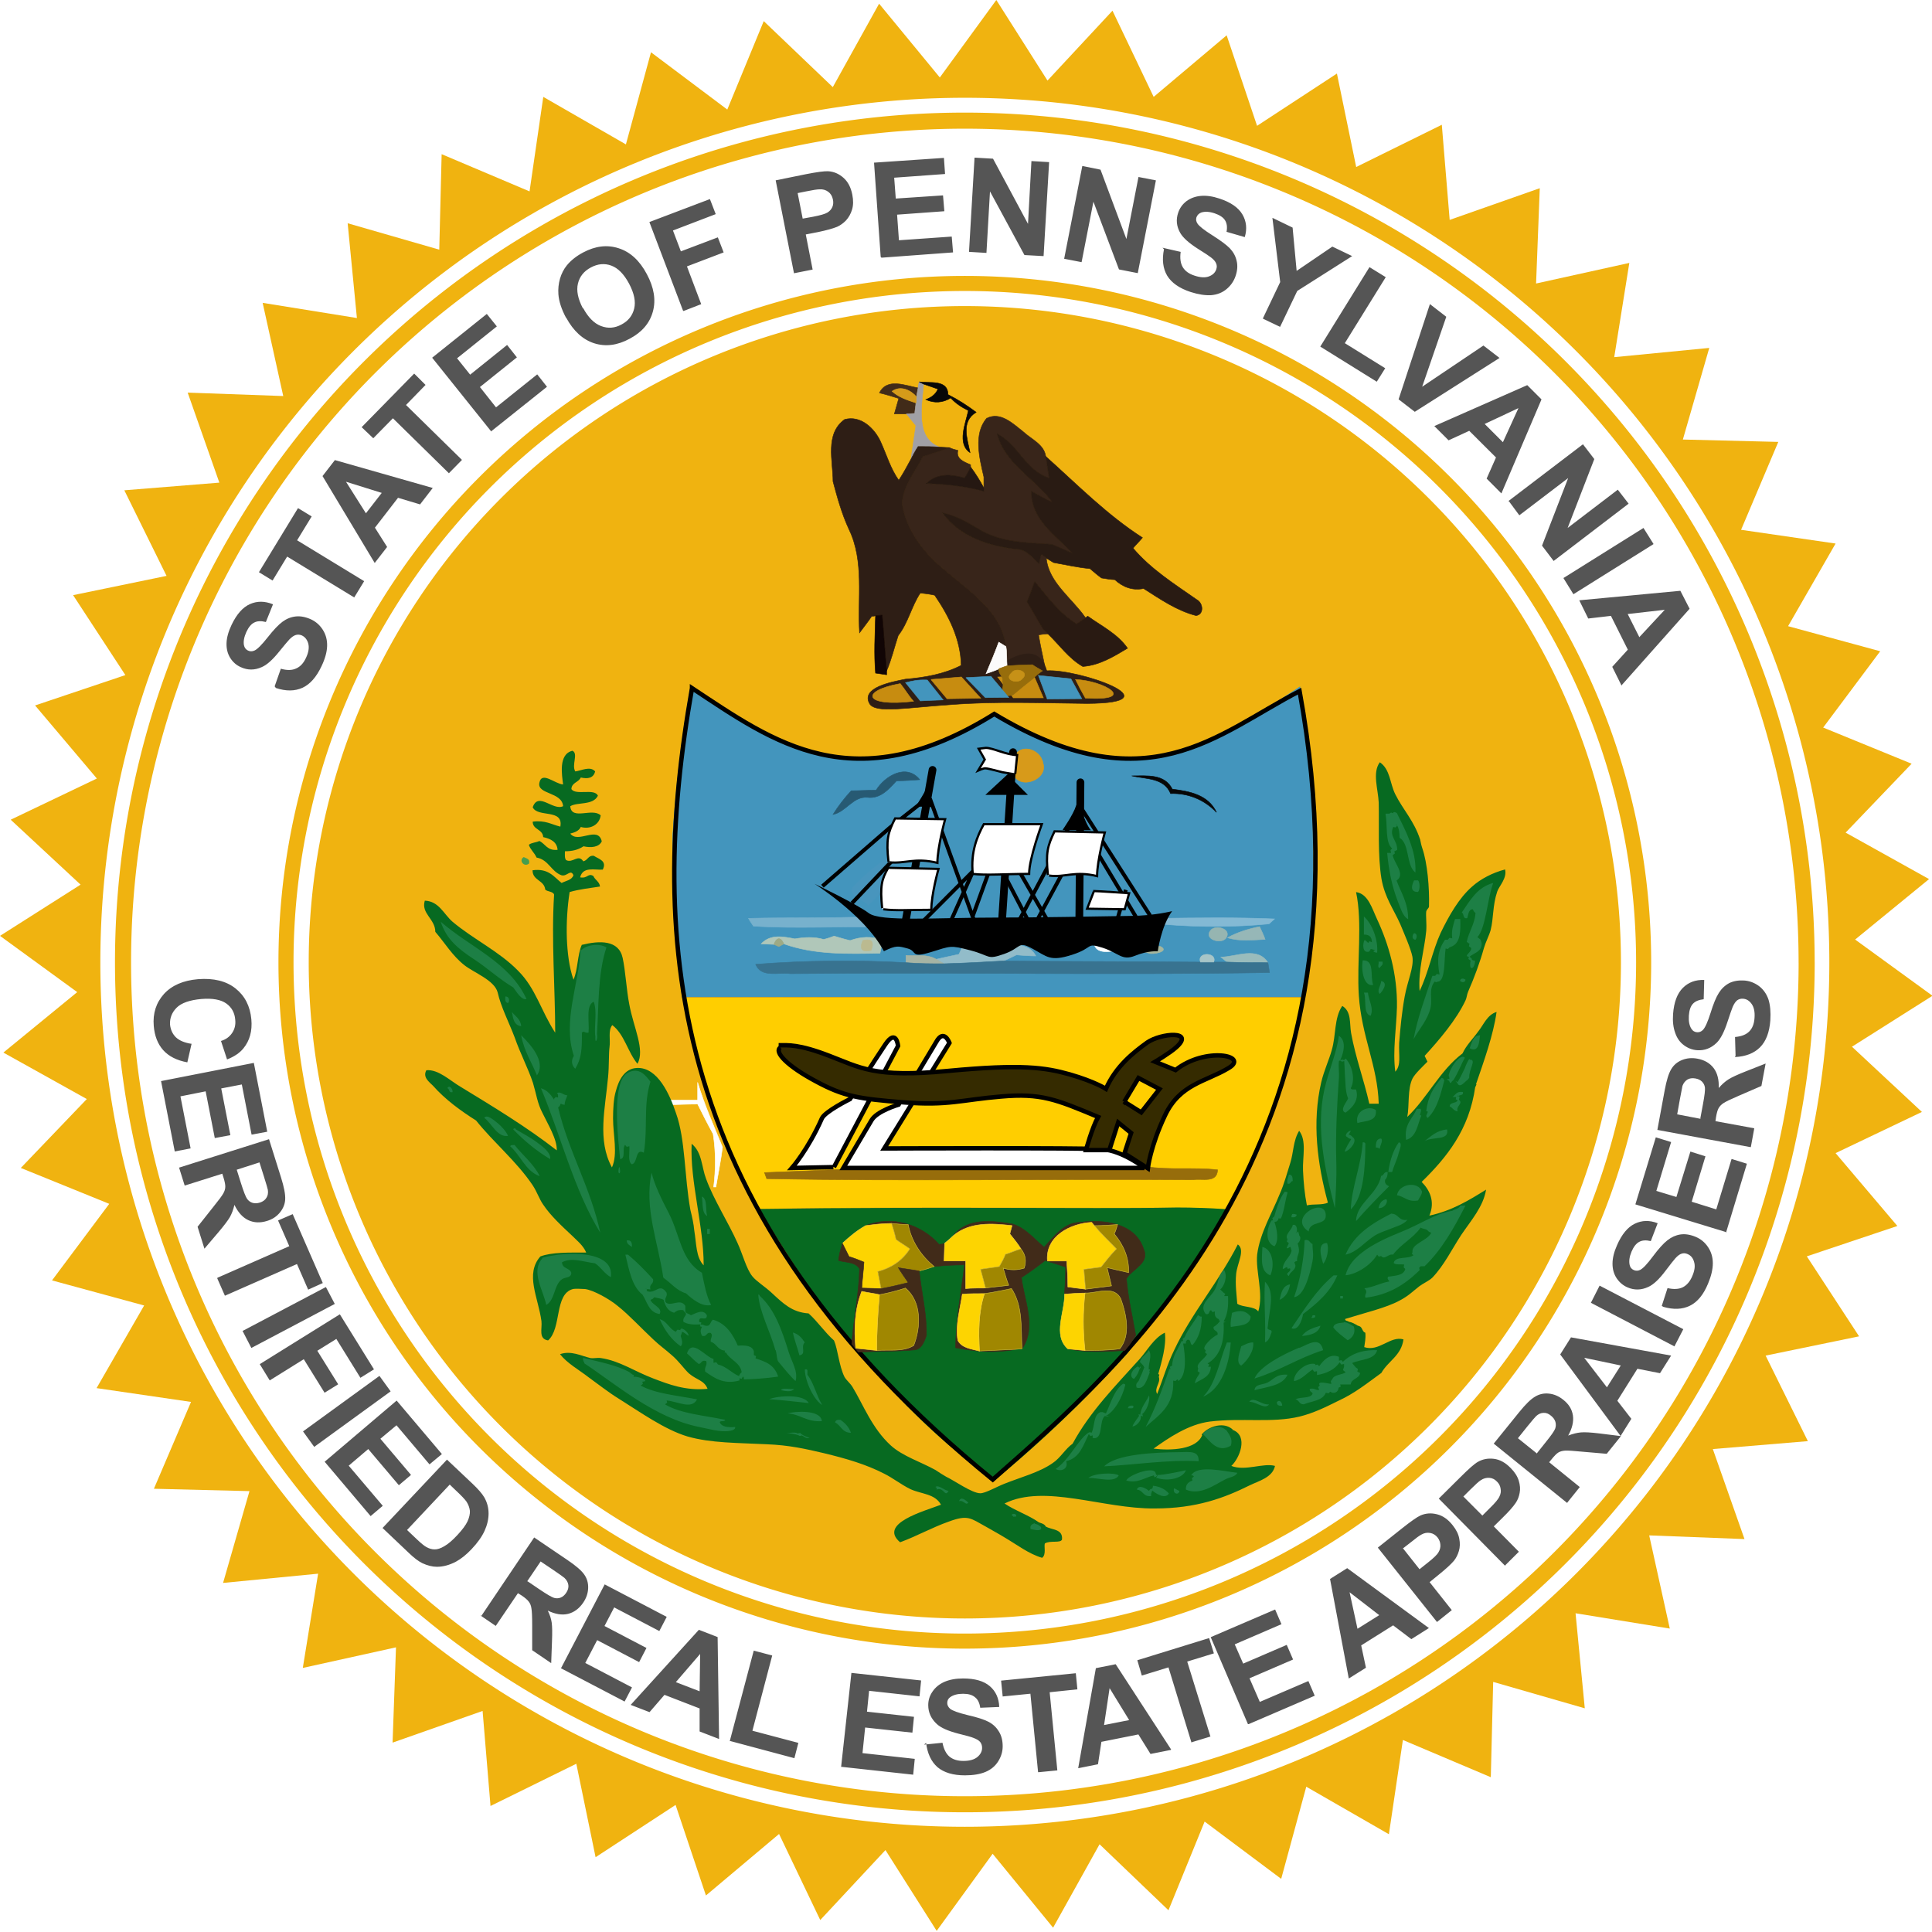 <svg xmlns="http://www.w3.org/2000/svg" version="1" height="731.83" width="731.83"><defs><filter id="n" color-interpolation-filters="sRGB"><feColorMatrix values="0.21 0.72 0.072 0.1 0 0.21 0.72 0.072 0.1 0 0.21 0.72 0.072 0.1 0 0 0 0 1 0"/></filter><filter id="m" color-interpolation-filters="sRGB"><feColorMatrix values="0.21 0.72 0.072 0.1 0 0.21 0.72 0.072 0.1 0 0.21 0.72 0.072 0.1 0 0 0 0 1 0"/></filter><filter id="l" color-interpolation-filters="sRGB"><feColorMatrix values="0.21 0.72 0.072 0.1 0 0.21 0.72 0.072 0.1 0 0.21 0.72 0.072 0.1 0 0 0 0 1 0"/></filter><filter id="k" color-interpolation-filters="sRGB"><feColorMatrix values="0.21 0.72 0.072 0.1 0 0.21 0.72 0.072 0.1 0 0.21 0.72 0.072 0.1 0 0 0 0 1 0"/></filter><filter id="j" color-interpolation-filters="sRGB"><feColorMatrix values="0.21 0.72 0.072 0.1 0 0.21 0.72 0.072 0.1 0 0.21 0.72 0.072 0.1 0 0 0 0 1 0"/></filter><filter id="i" color-interpolation-filters="sRGB"><feColorMatrix values="0.21 0.72 0.072 0.1 0 0.21 0.72 0.072 0.1 0 0.21 0.72 0.072 0.1 0 0 0 0 1 0"/></filter><filter id="h" color-interpolation-filters="sRGB"><feColorMatrix values="0.21 0.72 0.072 0.1 0 0.21 0.72 0.072 0.1 0 0.21 0.72 0.072 0.1 0 0 0 0 1 0"/></filter><filter id="g" color-interpolation-filters="sRGB"><feColorMatrix values="0.21 0.72 0.072 0.1 0 0.21 0.72 0.072 0.1 0 0.21 0.72 0.072 0.1 0 0 0 0 1 0"/></filter><filter id="f" color-interpolation-filters="sRGB"><feColorMatrix values="0.21 0.72 0.072 0.1 0 0.21 0.72 0.072 0.1 0 0.21 0.72 0.072 0.1 0 0 0 0 1 0"/></filter><filter id="e" color-interpolation-filters="sRGB"><feColorMatrix values="0.21 0.72 0.072 0.1 0 0.21 0.72 0.072 0.1 0 0.21 0.72 0.072 0.1 0 0 0 0 1 0"/></filter><filter id="d" color-interpolation-filters="sRGB"><feColorMatrix values="0.21 0.72 0.072 0.1 0 0.21 0.72 0.072 0.1 0 0.21 0.72 0.072 0.1 0 0 0 0 1 0"/></filter><filter id="c" color-interpolation-filters="sRGB"><feColorMatrix values="0.21 0.72 0.072 0.1 0 0.21 0.72 0.072 0.1 0 0.21 0.72 0.072 0.1 0 0 0 0 1 0"/></filter><filter id="b" color-interpolation-filters="sRGB"><feColorMatrix values="0.21 0.72 0.072 0.1 0 0.21 0.72 0.072 0.1 0 0.21 0.72 0.072 0.1 0 0 0 0 1 0"/></filter><filter id="a" color-interpolation-filters="sRGB"><feColorMatrix values="0.21 0.72 0.072 0.1 0 0.21 0.72 0.072 0.1 0 0.21 0.72 0.072 0.1 0 0 0 0 1 0"/></filter></defs><path d="M72.36 531.04l-35.78-5.23 18.02-31.3-34.9-9.5 21.68-29-33.5-13.6 25-26.1-31.6-17.6 27.97-22.9L0 354.5l30.52-19.4-26.47-24.6 32.64-15.6-23.4-27.68 34.2-11.5-19.8-30.28 35.4-7.3-16-32.42 36-2.9-12-34.1 36.2 1.3-7.8-35.3 35.7 5.75-3.5-35.9 34.7 10 .9-36.17 33.3 14.1 5.2-35.8 31.3 18 9.5-34.9 28.9 21.7L289.3 8l26.16 25L333 1.4l23 27.95L377.4 0l19.38 30.52L421.4 4.05 437 36.7l27.65-23.32 11.52 34.28 30.25-19.8 7.3 35.4 32.43-16 2.98 36.03 34.13-12-1.4 36.1 35.32-7.8-5.72 35.7 36-3.5-10 34.7 36.15.9-14.1 33.3 35.8 5.2-18 31.3 34.9 9.5-21.6 28.9 33.5 13.7-25 26.1 31.6 17.6-28 22.9 29.3 21.3-30.5 19.3 26.5 24.7-32.7 15.6 23.4 27.6-34.3 11.5 19.8 30.3-35.4 7.3 16 32.4-36 3 12 34.1-36.1-1.4 7.8 35.3-35.7-5.8 3.5 36-34.7-10-.9 36.1-33.3-14.1-5.3 35.7-31.3-18-9.5 34.9-29-21.7-13.7 33.6-26.1-25-17.6 31.6-22.9-28-21.2 29.2-19.4-30.6-24.7 26.5-15.6-32.6-27.7 23.3-11.5-34.3-30.3 19.8-7.3-35.4-32.5 16-3-36-34.1 12L150 624l-35.3 7.8 5.8-35.7-36 3.5 10-34.77-36.2-.9z" fill="#f0b310"/><path d="M627.77 240.3a289.33 289.33 0 0 1-137.64 385.35A289.33 289.33 0 0 1 104.8 488a289.33 289.33 0 0 1 137.64-385.33A289.33 289.33 0 0 1 627.77 240.3z" fill="none" stroke="#fff" stroke-width="84.06" stroke-linecap="round"/><g stroke="#f0b310" stroke-linecap="round"><path d="M611.5 364.5a246.05 246.06 0 0 1-246 246.07A246.05 246.06 0 0 1 119.44 364.5a246.05 246.06 0 0 1 246.02-246.06A246.05 246.06 0 0 1 611.5 364.52z" fill="#f0b310" stroke-width="5"/><g color="#000" fill="none" stroke-width="3" stroke-linejoin="round"><path d="M696.62 364.5a331.14 331.14 0 0 1-331.15 331.15A331.14 331.14 0 0 1 34.33 364.5 331.14 331.14 0 0 1 365.47 33.36 331.14 331.14 0 0 1 696.62 364.5z" overflow="visible" enable-background="accumulate" stroke-width="7.36"/><path d="M622.6 364.5a257.14 257.14 0 0 1-257.13 257.14A257.14 257.14 0 0 1 108.33 364.5a257.14 257.14 0 0 1 257.14-257.13A257.14 257.14 0 0 1 622.6 364.5z" overflow="visible" enable-background="accumulate" stroke-width="5.71"/></g></g><path d="M684.35 364.58A318.86 318.86 0 0 1 365.5 683.44 318.86 318.86 0 0 1 46.6 364.58 318.86 318.86 0 0 1 365.5 45.7a318.86 318.86 0 0 1 318.84 318.9z" color="#000" overflow="visible" fill="none" stroke="#f0b310" stroke-width="6.09" stroke-linecap="round" stroke-linejoin="round" enable-background="accumulate"/><path d="M139.57 217a267.95 269.36-88 0 1 372.84-77.58 267.95 269.36-88 0 1 78.2 370.92 267.95 269.36-88 0 1-372.9 77.56A267.95 269.36-88 0 1 139.6 217z" fill="none"/><path d="M60.32 369.68a305.25 308.18-5.76 0 1 313.02 300.74 305.25 308.18-5.76 0 1 297.34-315.4A305.25 308.18-5.76 0 1 357.66 54.3 305.25 308.18-5.76 0 1 60.32 369.67z" fill="none"/><path style="-inkscape-font-specification:'Arial Bold'" d="M104.04 259.98l2.34-6.67q3.48 1 5.8-.1 2.33-1 3.72-4 1.47-3.1.88-5.4-.6-2.2-2.4-3.1-1.14-.5-2.26-.2-1.13.3-2.5 1.7-.94 1-3.86 4.6-3.76 4.7-6.65 5.9-4 1.8-7.9 0-2.5-1.1-4-3.5t-1.4-5.6q.1-3.1 1.9-6.9 2.9-6.1 7-7.9 4.1-1.8 8.7.1l-2.7 6.7q-2.7-.7-4.4.2-1.7.8-3 3.6-1.3 2.9-.9 5 .3 1.4 1.5 2 1.2.6 2.5 0 1.6-.7 5-5 3.3-4.2 5.6-5.9 2.3-1.7 5-2 2.7-.3 5.8 1.1 2.8 1.3 4.5 4 1.7 2.7 1.6 6.1-.1 3.4-2.1 7.6-2.9 6.2-7.2 8.2-4.4 2-10.1.1zm30.13-33.68l-25.4-15.47-5.52 9.07-5.17-3.15 14.8-24.28 5.18 3.15-5.52 9.04 25.4 15.48-3.77 6.17zm29.75-41.46l-4.8 6.22-8.35-2.5-8.75 11.32 4.62 7.3-4.7 6.07-19.77-32.92 4.68-6.05 37.07 10.56zm-19.34 1.86l-13.52-4.22 7.55 11.95 6-7.73zm25.47-7.43l-21.22-20.83-7.44 7.57-4.4-4.2 19.9-20.3 4.3 4.3-7.4 7.6 21.2 20.8-5.1 5.2zm16.03-15.83L163.7 135.5l20.7-16.58 3.8 4.72-15.07 12.08 4.96 6.2 14-11.25 3.7 4.7-14 11.24 6.1 7.7 15.6-12.5 3.7 4.7-21.3 17zm28.32-43.1q-2.58-4.83-2.88-8.87-.22-3 .6-5.9.86-2.9 2.58-5.03 2.3-2.82 6.14-4.88 6.98-3.73 13.47-1.63 6.6 2.08 10.7 9.8 4.1 7.63 2.3 14.18-1.8 6.6-8.8 10.3-7 3.8-13.5 1.7-6.4-2.1-10.5-9.6zm6.45-3.73q2.87 5.4 6.83 6.9 3.95 1.5 7.76-.6 3.8-2 4.78-6 .98-4-1.95-9.5-2.9-5.4-6.72-6.8-3.8-1.4-7.73.7-3.94 2.1-4.9 6.1-.98 4 1.93 9.5zm37.85 1l-12.72-33.5 22.93-8.7 2.2 5.7-16.2 6.2 3 7.9 14-5.3 2.2 5.7-13.9 5.3 5.4 14.3-6.7 2.6zm42.04-14.2l-6.92-35.1L305.2 66q6.47-1.27 8.54-1.13 3.17.2 5.73 2.45 2.56 2.23 3.38 6.42.64 3.23-.1 5.67-.74 2.4-2.3 4.1-1.56 1.6-3.35 2.4-2.44 1-7.25 2l-4.63.9 2.6 13.3-7.08 1.4zm1.34-30.6l1.97 10 3.88-.7q4.2-.8 5.5-1.6 1.3-.8 1.86-2.1t.2-2.9q-.4-1.9-1.8-2.9t-3.2-.9q-1.3 0-5.2.8l-3.5.7zm31.52 24.5l-2.52-35.7 26.47-1.8.43 6.1-19.27 1.4.6 7.9 17.9-1.2.5 6-17.9 1.3.7 9.7 20-1.4.5 6-27.1 2zm33.45-1.9l2.1-35.7 7 .4 13.25 24.7 1.3-23.8 6.7.4-2.1 35.6-7.25-.4L375 72.5l-1.34 23.3-6.7-.4zM403.1 98l6.87-35.13 6.9 1.4 9.8 26.27 4.58-23.5 6.6 1.28-6.87 35.14-7.12-1.4-9.68-25.66-4.48 22.9-6.6-1.28zm37.25-4.16l6.88 1.57q-.5 3.6.8 5.8 1.32 2.2 4.45 3.2 3.3 1.1 5.44.3 2.17-.8 2.8-2.7.4-1.2-.05-2.2-.4-1.1-1.96-2.3-1-.8-5-3.3-5-3.2-6.6-5.9-2.2-3.8-.8-7.8.9-2.6 3.1-4.3 2.3-1.7 5.4-2 3.2-.3 7.1 1 6.4 2.1 8.7 6 2.3 3.9.9 8.6l-6.9-2q.5-2.7-.6-4.4-1-1.6-3.9-2.6-3-1-5.1-.3-1.3.5-1.8 1.8-.4 1.2.4 2.4 1 1.5 5.6 4.4t6.6 4.9q2 2.1 2.6 4.7.7 2.7-.4 5.9-1 2.9-3.4 4.9-2.4 2-5.8 2.3-3.4.2-7.8-1.2-6.4-2.1-8.9-6.2-2.4-4.1-1.2-10zm38.1 26.6l6.48-13.6-2.95-24.33 7.65 3.7 1.53 16.4 13.53-9.2 7.5 3.6-20.8 13.2-6.5 13.6-6.5-3.1zm21.6 10.95l18.7-30.2 6.16 3.8-15.5 25 15.3 9.5-3.2 5.1-21.4-13.3zm29.72 19.9l11.87-36.1 6.2 4.8-9.13 26.5 23.2-15.6 6.1 4.7-32.1 20.4-6.1-4.7zm38.93 35.6l-5.57-5.6 3.54-8-10.13-10.1-7.83 3.6-5.4-5.4 35.2-15.5 5.4 5.4-15.1 35.4zm.6-19.4l5.88-12.9-12.8 6 6.9 6.9zm1.83 22.5l28.48-21.7 4.3 5.6-10.1 26.1 19-14.5 4.1 5.3-28.4 21.7-4.4-5.8 9.9-25.6-18.5 14.1-4-5.4zm21.04 29l30.37-19 3.82 6.1-30.36 19-3.83-6.2zm22.06 40.7l-3.52-7.1 5.9-6.5-6.4-12.8-8.6 1-3.4-6.9 38.3-3.6 3.5 6.8-25.6 28.8zm6.7-18.3l9.67-10.4-14.04 1.6 4.38 8.7z" font-size="50" font-family="Arial" letter-spacing="0" word-spacing="0" font-weight="bold" fill="#555"/><path style="-inkscape-font-specification:'Arial Bold'" d="M72.6 395.24l-1.64 7.17q-5.97-1.1-9.12-4.6-3.13-3.5-3.6-9.2-.6-7.1 3.87-12.1 4.5-4.9 12.9-5.6 8.9-.7 14.2 3.5 5.3 4.2 6 11.7.6 6.6-3 11-2.1 2.6-6.2 4.2l-2.3-7q2.7-.8 4.2-3t1.2-5q-.3-4-3.4-6.2t-9.4-1.7q-6.7.6-9.4 3.3t-2.5 6.4q.3 2.9 2.2 4.8 2 1.9 6 2.5zM61.05 409.5l35.1-6.88 5.08 26.07-5.93 1.1-3.7-19-7.8 1.5 3.46 17.7-5.9 1.1-3.46-17.7-9.55 1.9L72.2 435l-6 1.17-5.2-26.7zm6.75 32.8l34.1-10.78 4.56 14.52q1.72 5.48 1.57 8.25-.12 2.7-2 5t-4.9 3.2q-3.85 1.2-7.07-.3-3.2-1.5-5.26-5.8-.6 2.6-1.7 4.6-1.1 1.9-4.3 5.7l-5.36 6.3-2.6-8.3 5.86-7.4q3.15-3.9 3.87-5.2.74-1.3.77-2.5.05-1.2-.7-3.6l-.44-1.4-14.24 4.5-2.16-6.9zm21.84.67l1.6 5.1q1.57 4.97 2.38 6.08.8 1.1 2.05 1.48 1.24.37 2.78-.1 1.72-.55 2.47-1.82.8-1.2.54-3-.15-.8-1.47-5l-1.7-5.4-8.7 2.8zM82.38 484l27.2-11.95-4.25-9.74 5.54-2.4 11.4 26.1-5.54 2.5-4.24-9.7-27.3 12-2.9-6.6zm9.42 20.2l31.65-16.68 3.36 6.4-31.6 16.68-3.3-6.4zm6.56 12.55l30.37-18.9 12.93 20.85-5.14 3.2-9.12-14.72-7.2 4.48 7.9 12.7-5.15 3.2-7.88-12.7-12.9 8.03-3.8-6.2zm16.44 25.45l28.93-21.02 4.24 5.86-28.95 21.03-4.23-5.86zm8.18 11.5l27.27-23.17 17.14 20.26-4.7 3.9-12.5-14.8-6.1 5.1 11.6 13.7-4.6 3.9-11.6-13.7-7.4 6.3 12.9 15.2-4.6 3.9-17.5-20.7zm46.34-.8l9.6 9.07q3.25 3.07 4.5 5.18 1.64 2.84 1.65 6.1 0 3.27-1.5 6.58-1.48 3.3-4.93 6.96-3.02 3.2-6 4.8-3.67 1.9-7.13 1.9-2.6 0-5.6-1.4-2.2-1.1-5.1-3.9l-9.9-9.4 24.6-26.1zm1.1 9.38l-16.23 17.27 3.9 3.7q2.2 2.08 3.4 2.75 1.6.9 3.1.9 1.6.05 3.7-1.2 2.2-1.24 5-4.27 2.8-3.02 3.8-5.14 1-2.2.9-4-.2-1.8-1.3-3.5-.9-1.3-4.1-4.3l-2.4-2.3zm11.92 49.8l20-29.7 12.6 8.54q4.75 3.2 6.35 5.48 1.6 2.25 1.5 5.17-.1 2.92-1.9 5.55-2.3 3.34-5.7 4.2-3.4.84-7.7-1.23 1.2 2.4 1.5 4.6.3 2.2.1 7.1l-.3 8.2-7.2-4.9v-9.4q0-5-.3-6.5-.2-1.5-1-2.5-.7-1-2.8-2.4l-1.3-.8-8.4 12.4-6-4.1zM199.87 599l4.42 3q4.3 2.9 5.6 3.27 1.3.36 2.5-.12t2.1-1.82q1-1.5.8-2.95-.2-1.47-1.5-2.7-.7-.6-4.3-3.05l-4.7-3.16-5.1 7.53zm12.63 32.92l16.55-31.76 23.5 12.3-2.8 5.37-17.1-8.95-3.67 7.04 15.9 8.32-2.78 5.36-15.9-8.33-4.5 8.65 17.7 9.26-2.8 5.35-24.1-12.6zm59.84 26.78l-7.33-2.83v-8.72L251.7 642l-5.66 6.55-7.14-2.75 25.83-28.44 7.1 2.75.55 38.6zm-7.33-18l.2-14.2-9.2 10.68 9.1 3.5zm11.4 18.9l9.1-34.35 7 1.84-7.5 28.5 17.4 4.6-1.5 5.8-24.3-6.5zm42.2 9.68l3.9-35.6 26.4 2.87-.6 6.02-19.1-2.1-.8 7.9 17.8 1.95-.6 6-17.9-1.95-1 9.7 19.8 2.17-.6 6-27-2.96zm31.4-8.43l7-.7q.7 3.56 2.6 5.22 2 1.66 5.3 1.66 3.5 0 5.3-1.47 1.8-1.5 1.8-3.47 0-1.3-.7-2.2-.7-.9-2.6-1.6-1.2-.5-5.7-1.6-5.8-1.5-8.1-3.6-3.3-3-3.3-7.2 0-2.8 1.6-5.1 1.6-2.4 4.5-3.7 3-1.3 7.1-1.3 6.7 0 10.1 2.9 3.4 2.9 3.6 7.9l-7.2.3q-.4-2.8-2-4-1.5-1.3-4.5-1.3-3.1 0-4.9 1.3-1.1.8-1.1 2.2 0 1.2 1.1 2.2 1.4 1.1 6.7 2.4 5.3 1.2 7.8 2.5t3.9 3.6q1.5 2.3 1.5 5.7 0 3-1.7 5.7t-4.8 4q-3.1 1.3-7.8 1.3-6.7 0-10.4-3.1-3.6-3.2-4.3-9.2zm43.2 10.35l-2.9-29.63-10.5 1.04-.6-6 28.3-2.8.6 6.1-10.5 1.1 2.9 29.6-7.2.7zm50.3-8.34l-7.7 1.53-4.6-7.4-14 2.8-1.3 8.5-7.5 1.5 6.7-37.9 7.5-1.5 21 32.3zm-15.8-11.32l-7.4-12.08-2.1 13.98 9.6-1.9zm23.6 8.5l-8.7-28.45-10.1 3.1-1.7-5.8 27.2-8.4 1.8 5.8-10.1 3.1 8.8 28.4-6.9 2.1zm21.4-6.96l-14.1-32.93 24.4-10.48 2.4 5.57-17.7 7.63 3.2 7.3 16.5-7.1 2.4 5.55-16.5 7.1 3.9 8.95 18.4-7.9 2.4 5.56-25 10.75zm68.5-36.35l-6.6 4.17-6.9-5.23-12.1 7.6 1.8 8.46-6.5 4.08-7.1-37.7 6.5-4.1 31.1 22.8zm-18.8-4.95l-11.2-8.65 3 13.84 8.3-5.2zm21.8 2.48l-22.3-28.03L531 579q5.16-4.1 7.05-4.94 2.96-1.3 6.27-.46 3.3.8 5.94 4.15 2.07 2.58 2.5 5.1.5 2.5-.14 4.66t-1.88 3.7q-1.7 2-5.54 5.1l-3.67 3 8.4 10.6-5.62 4.5zm-12.8-27.8l6.3 7.96 3.1-2.47q3.4-2.66 4.1-4 .8-1.34.7-2.78-.1-1.45-1-2.7-1.2-1.53-2.9-1.8-1.7-.28-3.2.57-1.2.6-4.2 3.05l-2.7 2.1zm38.7 6.64L545 567.66l8.24-8.17q4.7-4.7 6.5-5.7 2.74-1.6 6.1-1.2 3.4.4 6.4 3.5 2.3 2.3 3.06 4.8t.34 4.6q-.4 2.2-1.5 3.8-1.48 2.2-4.96 5.6l-3.34 3.3 9.5 9.6-5.13 5.1zm-15.8-26.23l7.2 7.22 2.8-2.8q3.1-3 3.7-4.5.7-1.4.4-2.9-.2-1.5-1.3-2.6-1.3-1.4-3-1.5-1.7-.1-3.2.9-1.1.7-3.9 3.5l-2.4 2.4zm39.3 2.43l-27.8-22.46 9.6-11.87q3.6-4.47 6-5.88 2.4-1.5 5.3-1.2 2.9.3 5.4 2.3 3.2 2.5 3.7 6t-1.8 7.6q2.6-1 4.8-1.2 2.2-.2 7.1.4l8.1 1-5.4 6.7-9.3-.8q-5-.5-6.5-.4-1.5.1-2.5.7t-2.6 2.6l-.9 1.1 11.6 9.4-4.5 5.6zM582 550.7l3.32-4.17q3.3-4.06 3.76-5.34.47-1.3.1-2.6-.4-1.3-1.64-2.3-1.4-1.2-2.84-1.1-1.47 0-2.8 1.2-.64.6-3.4 4l-3.52 4.4 7.1 5.7zm51-37.2l-4.2 6.66-8.56-1.68-7.6 12.12 5.3 6.84-4.07 6.5L591 513.06l4.08-6.48 37.9 6.9zm-19.08 3.73l-13.83-2.9 8.6 11.18 5.2-8.2zm20.4-7.2l-31.7-16.54 3.3-6.5 31.7 16.5-3.3 6.4zm-4.85-15.37l2.18-6.74q3.5.8 5.76-.3 2.3-1.16 3.6-4.2 1.4-3.2.7-5.4-.6-2.23-2.5-3-1.1-.5-2.2-.15-1.1.32-2.4 1.77-.9 1-3.7 4.7-3.6 4.8-6.5 6.12-4 1.88-7.9.2-2.5-1.07-4.1-3.42-1.6-2.38-1.6-5.54 0-3.2 1.7-7 2.7-6.2 6.7-8.15 4.1-2 8.7-.2l-2.6 6.77q-2.7-.65-4.4.3-1.7.9-2.9 3.7-1.2 2.9-.7 5.06.3 1.38 1.6 1.93 1.2.5 2.4-.1 1.6-.8 4.8-5.1 3.2-4.3 5.5-6.1 2.3-1.8 4.9-2.2 2.7-.4 5.8.9 2.9 1.2 4.7 3.9 1.8 2.7 1.8 6.1 0 3.4-1.8 7.7-2.6 6.3-6.9 8.4-4.3 2.1-10.1.4zm24.2-28l-34.2-10.45 7.74-25.4 5.8 1.8-5.6 18.5 7.6 2.3 5.3-17.2 5.7 1.8-5.2 17.2 9.3 2.9 5.8-19.1 5.8 1.8-7.9 26.1zm9.4-32.13L627.8 428l2.77-14.98q1.04-5.64 2.47-8 1.4-2.4 4.12-3.5 2.7-1.08 5.82-.5 3.96.73 6.12 3.54 2.13 2.8 1.95 7.57 1.77-2.06 3.65-3.25 1.88-1.2 6.46-3l7.65-3.02-1.6 8.5-8.6 3.72q-4.6 1.98-5.8 2.8-1.2.8-1.8 1.86-.6 1.05-1 3.5l-.2 1.45 14.7 2.7-1.3 7.1zm-19-10.88l.98-5.27q.96-5.12.76-6.47-.2-1.3-1.1-2.2-.9-.9-2.5-1.2-1.8-.3-3 .4-1.3.8-1.9 2.4-.2.9-1 5.2l-1 5.6 8.9 1.7zm13.35-23.77l-.2-7.07q3.6-.3 5.38-2.1 1.8-1.8 2-5.1.26-3.4-1.07-5.3-1.34-1.9-3.3-2-1.24-.1-2.2.6-.9.7-1.7 2.5-.53 1.3-1.98 5.7-1.85 5.7-4.1 7.9-3.2 3.1-7.4 2.8-2.73-.2-5-1.9-2.3-1.7-3.3-4.7-1.1-3-.8-7.1.5-6.7 3.7-9.9t8.1-3l-.2 7.3q-2.77.3-4.07 1.7-1.33 1.4-1.55 4.5-.2 3.2.97 5 .75 1.2 2.14 1.3 1.26.1 2.24-.9 1.25-1.3 2.87-6.4 1.6-5.2 3.14-7.6 1.5-2.4 3.9-3.7 2.4-1.2 5.7-1 3 .2 5.6 2.1 2.5 1.9 3.6 5.1 1 3.2.7 7.9-.5 6.8-3.9 10.2-3.4 3.4-9.5 3.7z" font-size="49.74" font-family="Arial" letter-spacing="0" word-spacing="0" font-weight="bold" fill="#555"/><g transform="translate(68.526 59.543) scale(2.093)" overflow="visible" filter="url(#a)"><path d="M92.22 96.06c7.2 5.3 15.1 10.1 24 12 6.9 1.9 14.2.2 20.7-2.1 3.6-1.2 6.7-3.6 10.1-5.1 6.9 3.8 14.2 7.4 22.2 7.9 12.5.8 23.3-6.3 33.3-12.9.3 7.7 2.3 15.1 2.3 22.8.1 11.1.5 22.4-1.5 33.4-37.5 0-75-.1-112.6 0-1-9.8-1.7-19.6-1.7-29.4.6-8.9 1.6-17.8 3.2-26.6z" fill="#4395bd" stroke="#4395bd" stroke-width=".09"/><path d="M90.72 152.06c37.6-.1 75.1 0 112.6 0-.3 1.8-.6 3.7-1 5.5-2.8 11.6-7 22.8-13.2 32.9-2.9-.2-5.9-.3-8.9-.3-25.2.1-50.3-.2-75.5.2-4.2-7.9-8.1-16.1-10.6-24.7-1.3-4.5-2.1-9.1-3.4-13.6z" fill="#ffce00" stroke="#d69b1a" stroke-width=".09"/><path d="M189.12 190.46c-4.4 8.3-15.8 23.3-15.8 23.3l-2 2.7s-11.03 12.47-24.1 23c-9.1-6.3-17.1-14.2-24.1-22.7l-1.2-1.5c-6.3-7.1-11.3-15.3-16.4-23.4l-.8-1.5c7.96-.12 15.9-.18 23.84-.2 12.4-.04 24.8.02 37.22.03 4.8 0 9.62 0 14.44-.1 3 0 6 .1 8.9.3z" fill="#076a21"/><path d="M126.42 42.66c1.4-2.8 4.7-1.3 7-.9l-.3 1.6c-1-1.2-2.9-2.1-4.4-1 1.2 1.1 2.8 1.6 4.3 2.1 0 .5-.2 1.4-.2 1.9-.4 0-1.1.1-1.5.1h-2.2l.8-2.8c-.9-.3-2.6-.8-3.5-1z" fill="#412b19" stroke="#412b19" stroke-width=".09"/><path d="M133.42 41.77c0-.3.1-.8.2-1.1l.8.4c-.3 3.7-1.6 9.8 2.9 11.4-1.3-.1-2.6-.1-3.9-.1-.4.6-1 1.7-1.3 2.3l.9-6.1-1.7-2.1c.4 0 1.1-.1 1.5-.1 0-.5.2-1.4.2-1.9 0-.3.1-.8.1-1.1l.3-1.6z" fill="#a1a0a5" stroke="#a1a0a5" stroke-width=".09"/><path d="M133.62 40.66c1.8.3 5.2-.5 5.2 2.3 1.8.9 3.5 2 5.1 3.2-2.8 1.7-1.6 4.8-1.1 7.3-2.4-1.6-.8-5.3-.3-7.6-1.2-.6-2.3-1.3-3.2-2.3-1.4.9-3 1-4.5.3 1.1-.4 1.8-1 2.2-1.9l-2.6-.9-.8-.4z" fill="#070707" stroke="#070707" stroke-width=".09"/><path d="M128.72 42.37c1.5-1.1 3.4-.2 4.4 1 0 .3-.1.8-.1 1.1-1.5-.5-3.1-1-4.3-2.1z" fill="#d59b1a" stroke="#d59b1a" stroke-width=".09"/><path d="M145.82 47.27c2.5-1.3 4.8 1 6.6 2.4 1.5 1.4 3.8 2.3 4.1 4.5l.6 3.9c-4.3-1.4-5.6-6.1-9.4-8 1.4 5.5 6.9 8.1 10 12.4-1.3-.6-2.5-1.3-3.8-2-.1 5.1 4.3 7.9 7.4 11.2-1.3-.6-2.5-1.1-3.7-1.6-4.5-.3-9.3-.3-13.3-2.8-2-1.2-4.1-2.4-6.5-2.9 3.1 4.3 8.3 6 13.4 6.6 1.8 0 2.8 1.5 4.1 2.6.1-.5.3-1.3.4-1.7.3.2.7.5.9.7.4 4.4 4.7 7.3 7.1 10.8-.4.3-1.2.8-1.6 1.1-3.1-1.9-5.3-4.9-7.6-7.7-.4 1.2-.9 2.5-1.4 3.7 1 1.6 1.9 3.3 2.9 4.9.2.2.7.6.9.9-.4 0-1.3.1-1.7.2.3 1.8.7 3.6 1.1 5.5-.6-.1-1.7-.1-2.2-.1-1.6 0-3.1.1-4.6.2-.1-1.2 0-2.3-.2-3.5-.8-6.6-7-10.2-11.6-14.3-3.5-2.9-6.5-7-7.2-11.6.2-3.2 2.4-5.8 3.8-8.5 1.6-.5 3.2-1 4.8-1.6.3.2 1.1.4 1.5.5-.4 1.6 1.2 2.1 2.3 2.6v.4c-.3.7-.7 1.4-1.1 2-2.4-.7-5-.9-6.9 1 3.5.1 7 .5 10.4 1.4v-2.6c-.8-3.4-1.9-7.8.5-10.6z" fill="#38251a" stroke="#38251a" stroke-width=".09"/><path d="M120.12 47.47c2.9-.8 5.4 1.6 6.5 4 1.1 2.4 1.8 4.9 3.3 7 .8-1.2 1.5-2.5 2.2-3.8.3-.6.9-1.7 1.3-2.3 1.3 0 2.6 0 3.9.1l1.8.1c-1.6.6-3.2 1.1-4.8 1.6-1.4 2.7-3.6 5.3-3.8 8.5.7 4.6 3.7 8.7 7.2 11.6 4.6 4.1 10.8 7.7 11.6 14.3-.3-.2-1-.6-1.3-.8-.7 1.9-1.5 3.8-2.3 5.7 1.8-.77 9.02-7.35 10.98-.52 5.6-.4 23.62 5.83 7.32 5.92-8.54-.08-16.37-.43-24.6.2-8 .52-13.78 1.67-14.8-.2-1.56-2.88 4-3.9 6.5-4.4 3.5-.3 7-.9 10.1-2.5-.1-4.7-2.2-8.9-4.8-12.7-.9-.2-1.7-.3-2.6-.4-1.6 2.4-2.2 5.4-4 7.7-.7 2.1-1.2 4.3-2.1 6.4-.3-3.4-.5-6.7-.8-10.1l-1.2.1c-.2.1-.5.1-.7.1-.5.8-1.7 2.3-2.2 3-.4-6.2.9-12.9-1.9-18.7-1.3-2.8-2.1-5.7-2.9-8.7 0-3.7-1.5-8.6 2.1-11.2z" fill="#2e1e15" stroke="#2e1e15" stroke-width=".09"/><path d="M147.72 50.06c3.8 1.9 5.1 6.6 9.4 8l-.6-3.9c5.7 5.1 11.1 10.6 17.5 14.7-.4.5-1.3 1.4-1.7 1.9 3.2 3.8 7.5 6.5 11.5 9.3 1.2.6 1.4 2.7-.1 2.9-3.5-.9-6.5-3-9.5-4.9-1.9.4-3.7-.2-5.2-1.6-.6 0-1.8-.2-2.4-.3-.7-.5-1.4-1.1-2.1-1.7-2.2-.2-4.4-.7-6.6-1.1l-1.3-.8c-.2-.2-.6-.5-.9-.7-.1.4-.3 1.2-.4 1.7-1.3-1.1-2.3-2.6-4.1-2.6-5.1-.6-10.3-2.3-13.4-6.6 2.4.5 4.5 1.7 6.5 2.9 4 2.5 8.8 2.5 13.3 2.8 1.2.5 2.4 1 3.7 1.6-3.1-3.3-7.5-6.1-7.4-11.2 1.3.7 2.5 1.4 3.8 2-3.1-4.3-8.6-6.9-10-12.4z" fill="#291b13" stroke="#291b13" stroke-width=".09"/><path d="M141.82 58.06c.4-.6.8-1.3 1.1-2 .9 1.2 1.7 2.5 2.4 3.8v.6c-3.4-.9-6.9-1.3-10.4-1.4 1.9-1.9 4.5-1.7 6.9-1z" fill="#251812" stroke="#251812" stroke-width=".09"/><path d="M154.52 76.77c2.3 2.8 4.5 5.8 7.6 7.7.4-.3 1.2-.8 1.6-1.1l.4-.3c2.5 1.8 5.4 3.2 7.2 5.8-2.5 1.5-5.1 3.1-8.1 3.3-2.6-1.5-4.2-3.9-6.3-5.9-.2-.3-.7-.7-.9-.9-1-1.6-1.9-3.3-2.9-4.9.5-1.2 1-2.5 1.4-3.7z" fill="#291a12" stroke="#291a12" stroke-width=".09"/><path d="M125.72 82.97l1.2-.1c.3 3.4.5 6.7.8 10.1v.7l-2-.3c-.3-3.4-.1-6.9 0-10.4z" fill="#110505" stroke="#110505" stroke-width=".09"/><path d="M148.02 87.77c.3.2 1 .6 1.3.8.2 1.2.1 2.3.2 3.5-.4.1-1.1.4-1.4.5-.6.3-1.8.7-2.4.9.8-1.9 1.6-3.8 2.3-5.7z" fill="#fbfbfb" stroke="#fbfbfb" stroke-width=".09"/><path d="M135.8 94.52l5.45-.45 3.5 3.84-6.1.1-2.84-3.4zm11.97-.44l6.57-.3 1.75 4.07h-5.5m11.3-3.32c5.2.2 11.5 3.95 1.8 3.36-.8-1.4-1.1-2-1.8-3.4zm-31.7.74c.9 1.1 1.5 2.2 2.4 3.2-9.1 1.07-9.7-1.9-2.4-3.2z" fill="#c78c10" stroke="#c78c10" stroke-width=".09"/><path d="M148.12 92.56c.3-.1 1-.4 1.4-.5 1.5-.1 3-.2 4.6-.2.4.3 1.3.8 1.8 1.1-.6.4-1.2.9-1.7 1.4-1.3 1-2.5 2-3.7 3-.4.1-1.3.1-1.7.2-.5-.5.27-2.27-.14-2.67.3-1-.96-1.4-.56-2.4z" fill="#976d0b" stroke="#976d0b" stroke-width=".09"/><path d="M150.72 108.86c.9-3 4.9-1.8 5.3.8 1 3-4.3 5-5.4 1.9 0-.7.1-2 .1-2.7z" fill="#d79a1a" stroke="#d79a1a" stroke-width=".09"/><path d="M125.82 114.56c1.6-2.6 5.5-4.9 7.9-1.9-1.4.1-2.8.2-4.2.2-1.4 1.5-2.9 3.3-5.3 3-2.6-.2-3.8 2.6-6.2 3.1 1-1.6 2.1-3 3.3-4.3 1.5 0 3-.1 4.5-.1z" fill="#275a73" stroke="#275a73" stroke-width=".09"/><path d="M172.12 111.97c2.7 0 5.9-.4 7.3 2.4 3.1.4 6.5 1 8 4.2-2.2-2.3-5.1-3.5-8.3-3.4-1.2-2.9-4.5-2.6-7-3.2z" fill="#070707" stroke="#070707" stroke-width=".09"/><path d="M121.62 132.16c2.2-2.4 4.8-4.5 7.6-6.2l.8 3.9c-1.9 1.8-3.8 3.6-5.6 5.5-.8-1-3.6-1.5-2.8-3.2z" fill="#4895bd" stroke="#4895bd" stroke-width=".09"/><path d="M102.72 137.76c7.3-.2 14.5 0 21.8-.3.8.6 1.5 1.3 2.2 1.9-7.7-.2-15.4.3-23.1-.2-.2-.3-.7-1-.9-1.4z" fill="#77b1cd" stroke="#77b1cd" stroke-width=".09"/><path d="M177.12 137.76c6.9-.1 13.9-.2 20.8.1l-1 .9c-6.2.6-12.6.6-18.8.1l-1-1.1z" fill="#83b9d4" stroke="#83b9d4" stroke-width=".09"/><path d="M186.32 139.97c.9-1.2 4-.3 2.8 1.4-.9 1.1-4 .2-2.8-1.4z" fill="#96b5b1" stroke="#96b5b1" stroke-width=".09"/><path d="M189.42 141.26c1.8-1 3.8-1.6 5.8-2 .3.6.8 1.7 1 2.3-2.2.1-4.6.4-6.8-.3z" fill="#96b7b7" stroke="#96b7b7" stroke-width=".09"/><path d="M105.02 142.37c1.7-1.8 4-1.3 6.1-.9 1.7-.3 3.5-.4 5.2.1.5-.1 1.4-.4 1.9-.6 1 .3 2 .6 2.9.8 1.9-.7 3.9-.8 5.9-.1-.1.6-.4 1.8-.5 2.4-5.8.1-11.8.3-17.4-1.7-.6-1.3-1.3-1.2-1.8.1-.6 0-1.7-.1-2.3-.1z" fill="#b0c7b9" stroke="#b0c7b9" stroke-width=".09"/><path d="M107.32 142.47c.5-1.3 1.2-1.4 1.8-.1l-.9.5-.9-.4z" fill="#9eaa85" stroke="#9eaa85" stroke-width=".09"/><path d="M123.42 141.76c1.6-.4 2.1.2 1.5 1.8-1.6.4-2.2-.2-1.5-1.8z" fill="#bbba90" stroke="#bbba90" stroke-width=".09"/><path d="M141.72 142.26c2.4.1 4.7.3 7 .3 2.2 0 4.8-.3 6 2-.9 0-2.6-.1-3.5-.2-.6.3-1.8.9-2.4 1.1-3.5.2-7.1.4-10.7.5l-1.4-.8c1.3-.3 2.7-.6 4.1-.9.2-.5.7-1.5.9-2z" fill="#92bcc9" stroke="#92bcc9" stroke-width=".09"/><path d="M159.52 142.97c.8-.8 3.3-.8 3.3.6-.8.7-3.3.8-3.3-.6z" fill="#b4c9bf" stroke="#b4c9bf" stroke-width=".09"/><path d="M165.32 142.56l.6-.1c2.1-.2 4.3-.2 6.3.6v.2c-2.1-.2-6.1 1.7-6.9-.7z" fill="#fdfefe" stroke="#fdfefe" stroke-width=".09"/><path d="M172.22 143.06c1.6-.6 3.4-.5 5.1-.2 1.7.9-1.5 1.5-2.1 1.2-.7-.2-2.3-.6-3-.8v-.2z" fill="#a6b69d" stroke="#a6b69d" stroke-width=".09"/><path d="M188.22 144.76c2.7 0 6.6-2 8.5 1-2.5 0-4.9 0-7.4-.1l-1.1-.9z" fill="#99bcbc" stroke="#99bcbc" stroke-width=".09"/><path d="M131.22 144.47c1.8.1 3.8-.3 5.5.7l1.4.8c-2.3 0-4.6 0-6.9-.2v-1.3z" fill="#a6b4a4" stroke="#a6b4a4" stroke-width=".09"/><path d="M138.12 145.97c3.6-.1 7.2-.3 10.7-.5 11.9.1 23.8.1 35.7.2h4.8c2.5.1 4.9.1 7.4.1.1.4.2 1.3.3 1.8-28.9.5-57.8-.1-86.7.2-2.2-.3-5.3.8-6.3-1.7 9-.7 18.2-.8 27.2-.3 2.3.2 4.6.2 6.9.2z" fill="#387390" stroke="#387390" stroke-width=".09"/><path d="M184.52 145.66c-.7-1.9 3.1-1.8 2.4 0h-2.4z" fill="#a7c5c7" stroke="#a7c5c7" stroke-width=".09"/><path d="M93.52 167.47c1.2 4 2.9 7.8 4.5 11.7-.3 2.4-.8 4.8-1.2 7.2h-.4c.4-3.2.4-6.5-.1-9.6-1-1.8-1.9-3.6-2.8-5.4-1.8 0-3.6.1-5.3.1v-.8h5.3v-3.2z" fill="#fff" stroke="#fff" stroke-width=".09"/><path d="M172.42 182.27l2.1.4c4.3.7 8.8.1 13.1.6-.1 2.5-2.9 1.5-4.4 1.8-25.8-.2-51.5.3-77.2-.2l-.4-1.1c35.77-1.42 10.84-.83 66.8-1.5z" fill="#976d0b" stroke="#976d0b" stroke-width=".09"/><path d="M121.92 215.27l1.2 1.5-1.2-1.5z" fill="#2b2a2a" stroke="#2b2a2a" stroke-width=".09"/><g stroke="#000" stroke-width=".8"><path d="M174.42 182.93s-3.96-3.1-7.65-3.4c-3.68-.27-39.48-.13-39.48-.13l11.8-19.1s-1-2.7-2.4-.15c-1.5 2.55-6.8 11.32-6.8 11.32s-3.9 1.13-4.9 2.83l-5.1 8.63h54.5m-56.2-.15l11.6-21.93s-.3-3.25-2.3-.28c-2 2.97-6.4 9.9-6.4 9.9s-4.6 2.27-5.1 3.53c-2.5 5.63-5.4 8.93-5.4 8.93l7.5-.15" fill="#fff"/><path d="M108.18 160.72c1.7 0 3.62-.22 9.13 1.9 5.6 2.12 8.1 4.04 21.5 2.75 13.4-1.27 17.6-.63 22.1.64 4.5 1.3 6.5 2.6 6.5 2.6 1.8-4.1 5-6.6 7.5-8.4 2.5-1.7 8.7-2.2 5.2.9-1.1 1-3.8 2.6-3.8 2.6l3.7 1.5c5.4-4.3 13.6-2.6 9.5-.3-4 2.4-8.7 2.8-11.4 8.5S175 183 175 183l-4.23-2.7 1.2-3.7-2.34-1.9-1.6 5h-4.23s1.12-4.1 2.2-6c-7.66-3.2-10.35-4.33-17.56-3.7-7.2.6-9.57 1.7-17.64 1.06-8.03-.63-10.8-1.06-15.9-3.82-5.1-2.72-7.63-5.3-6.4-6.12m62.2 9.8l3.1 1.95 3.3-4.22-3.8-2-2.57 4.3z" fill="#352b00"/></g><path d="M162.8 113.14l-.22 26.74m-11.98-32.2l-2.1 32.17m-17.3-1.8l4.83-27.16" fill="none" stroke="#000" stroke-width="1.4" stroke-linecap="round"/><path d="M127.23 143.7c2.26-1.1 2.58-.95 4.36-.47 1.7.48.4 1.77 4.1.65 3.7-1.13 3.5-1.3 7.2-.33s2.9 1.78 6.1.65 2.4-2.42 5.1-.97c2.7 1.46 3.2 2.4 7.2 1.12 4-1.28 2.4-2.25 5.5-1.28 3 .97 3.5 2.42 5.9 1.45s4.1-.8 4.1-.8.6-4.52 2.6-7.27c0 0-3.2.83-7.4.86-6.7.1-16.8.3-23.9.3-11.5 0-21.5.8-23.6-.8-2.1-1.6-9.8-5.3-9.8-5.3s8.7 5.5 12.2 11.6m18.7-27.7h7.7l-3.7-3.7-4 3.7m14 6.3s1.9-2.7 2.4-4.3c.5-1.6 1.4 2.9 2.7 4.4h-5m-27.1-3.8c1.1-1.4 2.2-3.5 2.2-3.5l1.3 3.1-3.1-.1"/><path d="M116.1 131.94l12.26-10.64 6.1-4.8m-13 18.5l12.8-13.5m1.3-5.42l8.04 22.2m-4.25-.05l4.03-9.03-9.58 9.6m9.42-1.2l3.06-8.4m3.06 1.3l4.03 7.73m-1.77-9.2l5.48 9.52m3.73-17.5l-9.2 17.28m7.8-8.5l-4.7 8.72m11.2-12.62l6.9 11.5m-9.7-19.37l12.3 19.2m-4.4-4.66l-1.6 5.6" fill="none" stroke="#000" stroke-width=".7"/><path d="M128.06 127.53c-.44-4-.15-5.2 1.2-7.86l9.05.14s-1.4 5.1-1.4 7.9c-4.1-1-5.8.2-8.7-.1m28.7 2.3c-.4-4-.1-5.2 1.2-7.9l9.1.2s-1.4 5.1-1.4 7.9c-4.1-1-5.8.3-8.7-.1m-30.2 5.9c-.4-4-.1-5.2 1.1-7.3l9.1.2s-1.3 4.6-1.3 7.4c-4.1 0-6.4.2-8.7-.1m16.2-6.4c-.4-4 .8-6.8 2-9h10.5s-2.3 6.2-2.3 9c-4.1 0-7.8.3-10.2 0m21.8 3.1c.8 0 6.5.4 6.5.4l-.8 2.9-6.8-.1 1.2-3.1M151 111.6l.35-3.4c-1.96 0-4.37-1.3-5.67-1.3l-1.3.16 1.1 1.95-1.2 2s1.1-.5 1.4-.4c.37 0 3 .7 3 .7l2.37.4" fill="#fff" stroke="#000" stroke-width=".4"/><path d="M131.15 95.1c1.1-.28 2.17-.56 3.93-.48l2.87 3.6c-.5 0-4.12.18-4.12.18l-2.68-3.3zm24.1-1.3l5.82.6 1.97 3.6-6.25.06-1.6-4.27zm-13.1.38l4.45-.23 3.22 3.82-4.23.04-3.5-3.6z" fill="#4395bd" stroke="#4395bd" stroke-width=".09"/><path d="M150.34 93.32c.7-1.1 3.4-.2 1.9 1.1-.8 1-3.4.2-1.9-1.1z" fill="#c69117" stroke="#c69117" stroke-width=".09"/><path d="M92.5 96.1c-8.04 45.77-4.7 95.13 54.43 143.23 22.83-20.13 70.56-60.15 55.53-142.7-15.1 7.82-27.57 20.77-55.26 4.14-25.5 15.88-39.9 5.1-54.7-4.68z" fill="none" stroke="#000" stroke-width=".8"/></g><path d="M99.84 127.14c.2-.9-.5-.9-.96-1.17-1 .55.05 1.93.96 1.17z" clip-rule="evenodd" overflow="visible" fill="#469d4f" fill-rule="evenodd" filter="url(#b)" transform="translate(-8.556 60.998) scale(2.093)"/><path d="M261.92 161.95c2.67-2.92 5.73-6.5 7.4-10.04.24-.5.22-1 .48-1.6 1.1-2.5 2.1-5.2 2.86-7.9.32-1.1.92-2.2 1.2-3.2.56-2.2.35-4.5 1.2-7 .34-1 1.8-2.4 1.42-4-2.28.6-4.4 1.7-5.97 3.1-2.4 2.1-4.2 5.3-5.7 8.4-1.5 3.3-2.2 7.2-3.8 10.5-.3-3.8.9-7.5 1.2-10.9.1-1.3-.1-2.7 0-3.5.1-.4.5-.6.5-.9.1-3.4-.3-7.9-1.2-10.5-.2-.6-.3-1.1-.4-1.6-1.1-3.4-3.1-5.4-4.5-8.2-1-2-.9-4.5-2.8-5.8-1.4 1.9-.3 4.9-.2 7.3.1 4.2-.2 9.6.5 13.8.6 3.4 2.2 5.5 3.4 8.2.7 1.7 1.9 4.4 2.2 5.9.3 1.9-.9 4.4-1.4 7.2-.5 2.7-.8 5.8-1 8.4-.1 2.3.4 4-.7 5.2-.5-3.8.2-7.8.3-11.7.1-5.9-1.5-11.4-3.6-15.9-.9-1.9-1.6-4.6-3.8-4.9 1.2 5.6.1 12.7.5 18.7.5 7.5 3.4 12.7 3.6 19.6h-1.7c-1-4.4-2.5-8.4-3.3-12.8-.3-1.7.1-3.9-1.6-4.9-1.5 2.2-1.1 5.3-1.9 8-.5 1.8-1.4 3.7-1.9 5.8-1.7 7.3-.7 14.8 1.2 21.8-1 .5-2.7.2-3.8.5-.4-2-.6-4.1-.7-6.3-.1-2.5.7-5.4-.7-7.2-1.1 1.8-1 3.9-1.6 5.8-.6 1.87-1.1 3.8-1.9 5.6-1.4 3.5-3.6 7.1-4.1 11-.3 3.06 1.2 7.08.2 10.3-.7-1-2.8-.7-3.8-1.4-.1-1.5-.4-3.44-.2-5.4.2-2 1.7-4.3.3-5.34-3.4 6.7-8.4 12.5-11.5 19.1-1.3 2.65-2 5.2-3.1 7.97-.6-1.1.7-2 .3-3.1l.1-.4-.2-.1c.6-2.2 1.5-5.14 1.2-7.5-2 1-3.1 3.1-4.5 4.7-4.4 4.9-9 9.5-12.2 15.4-1.3.9-2.2 2.58-3.6 3.5-2.4 1.7-5.9 2.6-8.8 3.77-1.5.6-3.4 1.7-4.3 1.7-1.5 0-4.7-2.3-6.2-3-.7-.4-1.3-.8-1.9-1.2-2.7-1.5-5.95-2.5-8.1-4.45-3.4-3.1-5-7.4-6.94-10.6-.44-.7-1.1-1.2-1.44-1.8-1-2-1.2-5-1.9-6.6-1.7-1.5-2.9-3.37-4.6-4.9-3-.2-4.6-1.8-6.7-3.74-1.2-1.12-2.8-2.1-3.5-3-1.1-1.4-1.7-3.92-2.67-6.02-1.7-3.8-4.3-7.8-5.7-11.64-.8-2.1-.7-4.8-2.6-6.3-.3 6.9 2.2 14.9 2.18 22-1.4-1.44-1.3-3.9-1.7-6.3-.1-1.2-.4-2.5-.7-3.72-1.1-6.06-.9-12.8-2.6-17.5-1.1-3.3-3.3-8.4-7.1-8.2-2.3.1-3.32 2.35-3.8 4.2-.4 1.3-.5 3.3-.5 4.9 0 3.1.9 6.45-.2 8.9-2.7-4.94-1.2-10.72-.7-16.36.2-2 .1-4.15.26-5.4.2-1.4-.3-3 .5-4 2.2 1.66 2.8 4.9 4.56 7 1.4-2.55-.7-6.5-1.48-10.75-.5-2.5-.7-6.16-1.2-8.4-.7-3.3-4.2-3.16-7.4-2.37-.8 1.8-.7 4.53-1.5 6.3-.8-2.26-1.1-5-1.2-7.46-.1-2.9.1-5.8.5-8.4 1.7-.5 3.6-.7 5.5-1-.1-.9-.9-1.17-1.2-1.9-1-.6-1 .5-2.4.24.5-2 2.6-1.3 4.1-1.4.8-1.6-.7-1.9-1.63-2.5-1.04-.1-1.04.8-1.9 1-.9-1.4-1.9.4-3.1-.22-.3-.3-.22-1-.22-1.6 1.2 0 2.3-.2 3.37-.9 1.3.3 2.8.2 3.3-.9-.7-2.9-4.3.5-5.7-1.4.8-.2 1.6-.5 1.9-1.2 1.7.5 3.4-.4 3.6-2.1-1.5-1.44-5.3 1-5.5-1.65 1.3-.8 4.1-.1 5-1.9-.6-1.4-4 0-4.8-1.2.05-1.2 1.3-1.2 1.7-2.1 1.3.3 2.3.1 2.6-1.1-.9-1.04-2.5-.13-3.6 0-.7-1.2.6-3.2-.5-3.74-2.6.6-1.9 4.43-1.7 6.1-1.5-.1-3.9-2.5-4.3-.27-.4 2.1 4.1 1.6 4.3 4.2-1.8.9-4.5-2.7-5.5.2.9 1.92 5.6.2 5 3.5-1.6-.38-2.7-1.2-5-.9 0 1.5 1.8 1.3 1.9 2.8 1.4.3 2.5.9 2.6 2.3-1.9.2-2.2-1.1-3.3-1.6-.6.3-1.5.3-1.9.7.3.9 1 1.4 1.4 2.3 2.2.4 2.6 2.5 4.5 3.2 1 .3 1.67-1.2 2.17 0-.3.9-1.4 1-2.14 1.4-1.4-1.1-2.35-2.7-5.26-2.3 0 1.9 2.1 1.74 2.3 3.5.4.4 1.4.3 1.6.9-.52 8.1.2 17.15.2 25-2.6-4-3.5-8-6.7-11.2-3.4-3.5-8.1-5.7-11.9-8.9-1.6-1.4-2.44-3.7-5-3.8-.72 2.34 1.9 3.3 1.9 5.64 1.8 2.1 3.1 4.34 5.28 6.05 1.8 1.4 5.4 2.7 6 4.9.6 2.67 2 5.3 3.1 8.2 1 2.88 2.4 5.5 3.3 8.2.6 2 .8 3.7 1.7 5.4.9 1.9 2.7 4.8 2.6 6.8-5.38-4.2-11.5-7.9-17.4-11.5-1.9-1.1-4-3.2-6.2-3-.7 1.27.5 2.1 1.2 2.8 2.2 2.5 5.1 4.6 7.8 6.3 3.2 4 7.34 7.4 10.23 11.7.8 1.2 1.2 2.5 1.9 3.5 1.4 2.1 3.5 4 5.2 5.6.9.9 2.07 1.8 2.6 3.1-3 0-6.2-.1-8.3.7-2.8 3.2-.4 7.38.2 11.7.16 1.4-.6 3.2 1.2 3.5 2.5-2.2 1.1-8.4 4.5-9.3.36-.1 1.87-.02 2.2 0 1.5.2 4.4 1.8 5.9 3.06 1.98 1.56 4.2 3.97 6.48 6.1 1.1 1.05 2.3 1.9 3.3 2.8 1.3 1.1 2.2 2.46 3.1 3.3 1.38 1.2 2.8 1.25 3.38 2.8-4 .37-7-.8-9.8-1.87-3.45-1.3-6.1-3.2-9.5-3.7-.7-.1-1.3.1-1.9 0-1.7-.4-3.5-1.4-5.5-.7 1.35 1.7 3.4 2.8 5.2 4.2 1.8 1.3 3.56 2.7 5.5 3.9 3.7 2.3 8.2 5.55 12.4 6.8 4.2 1.2 9.1 1.14 14.3 1.4 4.1.16 7.1.85 10.3 1.6 4.15 1 7.7 2.04 11 3.74 1.6.8 3.1 2 4.75 2.8 2 .9 4.4.8 5.5 2.8-3.04 1.17-11.4 3.4-7.4 6.8 3-1.1 5.83-2.7 8.8-3.74 3.5-1.3 3.96-.6 6.7.9 1.2.7 2.4 1.34 3.3 1.9 2.4 1.4 4.46 3.04 6.9 3.75.8-.57.3-2.1.5-2.6 1-.6 2.8 0 3.1-.7.2-2-1.9-1.7-3-2.4V247c-.25-.32-.64-.44-.95-.54l-.25-.1c-1.83-1.3-4.3-2.1-6.2-3.4 7.26-3.6 17.8 1 27.2.9 7.54 0 12.56-1.9 17.2-4.2 1.64-.8 4.1-1.4 4.55-3.5-2.1-.6-5.4 1-7.9 0 1.5-1.4 3.1-5.4.3-6.5l-.3.3.3-.33c-.6-.6-1.5-.9-2.48-.8-1.2.1-2.5.76-3.2 1.66l.1.1c-1 2.6-5.6 2.84-8.8 2.44 2.7-1.93 6.3-4.4 10.2-4.9 5.8-.7 11.2.3 16.23-.9 2.6-.65 4.9-1.8 6.9-2.8 3.1-1.4 5.4-3.3 7.9-5.1 1.2-2.16 3.6-3.1 4-6.07-2.4-.7-4.4 2.3-7.1 1.4.1-.8.3-1.5.2-2.6-.6-.2-.5-1-1.1-1.2l-.3-.1c-.5-.3-1-.6-1.6-.7-.2-.2-.7-.1-.65-.5 3.5-1.1 7.4-2 9.8-3.3 1.7-.9 2.2-1.5 3.6-2.6.8-.6 1.8-1 2.4-1.6 2.1-2.2 3.5-5.1 5.2-7.7 1.75-2.6 4-5.1 4.5-8.2-3.06 1.9-6.13 3.8-10.26 4.7 1.1-2.6 0-4.7-1.4-6.1 4.5-4.4 8.6-9.4 9.7-17.2h.03l.2-.46h-.1c1.4-4.1 3.15-8.9 3.73-13.1-1.7.5-2.4 2.4-3.3 3.5-1 1.4-2.17 2.5-2.86 4-4.1 3.1-6.33 8-10 11.5.4-2 0-5.1.97-7 .5-.9 1.8-2.1 2.68-3z" clip-rule="evenodd" overflow="visible" fill="#076a21" fill-rule="evenodd" filter="url(#c)" transform="translate(-8.556 60.998) scale(2.093)"/><path d="M191.33 246.6l.18.06c.3.07.4.13.5.23v-.1c.1.3.6.2.5.8-.4.4-1.3.1-1.9 0-.2-.8.4-.9.8-1.1z" clip-rule="evenodd" overflow="visible" fill="#1d7f45" fill-rule="evenodd" filter="url(#d)" transform="translate(-8.556 60.998) scale(2.093)"/><path d="M221.8 230.3c.57-.65 1.53-1.13 2.44-1.2.48-.02 1.16.05 1.7.56l.04-.05c.6.9 1.28 1.7.85 2.9-2.43 1.4-3.8-.9-5.02-2.1v-.1z" clip-rule="evenodd" overflow="visible" fill="#1d7f45" fill-rule="evenodd" filter="url(#e)" transform="translate(-8.556 60.998) scale(2.093)"/><path d="M209.16 220.35c-.83-.6 0-1.77.85-2.2.1.07.2.16.3.25l.2-.28v.43l-.1-.15-.2.53c-.1.35-.3.68-.5 1-.1.1-.2.25-.3.42z" clip-rule="evenodd" overflow="visible" fill="#1d7f45" fill-rule="evenodd" filter="url(#f)" transform="translate(-8.556 60.998) scale(2.093)"/><path d="M212.25 218.68h-.02l-.16.46.12.04c-.5 1.27-1 3.3-2.4 2.8-.3-.9.4-.93.5-1.53l.5-1.1.3-.8.1-.2-.1-.2c-.1-.2-.3-.4-.6-.7l-.1-.08c.2-1 1.2-1.3 1.6-2.16.7 1-.1 2.3 0 3.5z" clip-rule="evenodd" overflow="visible" fill="#1d7f45" fill-rule="evenodd" filter="url(#g)" transform="translate(-8.556 60.998) scale(2.093)"/><path d="M247.42 210.1v.04c.5.06.94.33 1.4.62l.27.15c.4 1.1-.2 2.1-1.1 2.5-.9-.7-1.9-1.4-2.6-2.3.1-.8 1.1-.8 1.9-.9z" clip-rule="evenodd" overflow="visible" fill="#1d7f45" fill-rule="evenodd" filter="url(#h)" transform="translate(-8.556 60.998) scale(2.093)"/><path d="M270.14 162.65c1.23-.05-.26 1.8-.15 3.24l-.2.3c-.6.4-1.5 1.8-2 .6l-.3-.3.4.2c.5-.8.9-1.7 1.3-2.5.2-.6.5-1.2.8-1.7z" clip-rule="evenodd" overflow="visible" fill="#1d7f45" fill-rule="evenodd" filter="url(#i)" transform="translate(-8.556 60.998) scale(2.093)"/><path d="M266.26 165.7h-.03c.2-1.6 2.17-4.27 2.97-3.42-.3.55-.57 1.1-.82 1.67-.4.82-.75 1.6-1.22 2.33l.02.02c-.2.13-.4.3-.5.56-.3 0-.2-.4-.47-.47l-.3-.2.5-.1-.1-.6z" clip-rule="evenodd" overflow="visible" fill="#1d7f45" fill-rule="evenodd" filter="url(#j)" transform="translate(-8.556 60.998) scale(2.093)"/><path d="M264.78 165.92c.23 0 .4.06.53.13l.1.25h.1c-.7 2.6-1.3 5.24-3 6.86-.2 0-.2-.2-.3-.34l.1-.27.2-.5-.3-.1c.3-2.58 1.3-4.32 2.8-6.03z" clip-rule="evenodd" overflow="visible" fill="#1d7f45" fill-rule="evenodd" filter="url(#k)" transform="translate(-8.556 60.998) scale(2.093)"/><path d="M260.5 171.53h.7c.03.1.03.24.08.34-.05.16-.1.32-.12.47l-.08.34.24.07c-.7 1.66-.86 3.87-2.75 4.4-.42-2.93 1.22-3.82 1.92-5.62z" clip-rule="evenodd" overflow="visible" fill="#1d7f45" fill-rule="evenodd" filter="url(#l)" transform="translate(-8.556 60.998) scale(2.093)"/><g transform="translate(68.526 59.543) scale(2.093)" overflow="visible" filter="url(#m)" stroke-width=".09"><path d="M170.82 215.97c-3.4.2-6.9.4-10.3-.3.8.1 2.3.2 3.1.3 2.1 0 4.2 0 6.3-.3 2-2.5 1.2-6.2.2-9-1.2-2.6-4.4-1-6.5-1.1-1.2 0-2.5.1-3.7.2.1-1.6.2-3.2.2-4.9-1.2-.4-2.4-.8-3.7-1.2-1.4 1.1-2.8 2.1-4.3 3.1.5 4.2 2.8 9 .1 12.9-.2-3.7.2-7.7-1.9-10.9-1.6.3-3.2.7-4.9.9-1.3 0-2.7 0-4 .1-.4 2.8-1.3 5.6-.8 8.4.8 1.4 2.5 1.5 3.9 1.9l6.5-.3c-3.6.7-7.2.4-10.8-.3 0-5.1 1-10 1.6-15-1.8 0-3.6.1-5.5.3-2.3-1.9-4.1-4.5-4.7-7.6-.7 0-2.2-.1-3-.2-1.6 0-3.2.2-4.7.4 4.7-1.9 10-.3 13.3 3.4.2 0 .8-.1 1-.2 0 .8-.1 2.4-.1 3.2h3.9v5c.9-.1 2.7-.1 3.6-.1 1.4-.2 2.8-.3 4.2-.5-.4-1-.7-2.1-1-3.1 1.3.4 2.5.4 3.8 0 .4-1.2.3-2.4-.6-3.5-.6-1-1.3-1.8-2-2.7l.4-1.5c-3.6-.4-7.6-.7-10.6 1.8 2.5-3.3 7.1-2.7 10.7-2.1 2.3.7 3.9 2.7 5.7 4.2 1.8-1.9 3.6-4.5 6.5-4.5 4.2-.6 10 .1 11.5 4.8 1.2 2.6-2 3.6-3.1 5.4.3 3.5 1.1 6.9 1.7 10.3-.92 1.2-.63 1.14-2 2.7z" fill="#412b19" stroke="#412b19"/><path d="M123.92 193.37c1.5-.2 3.1-.4 4.7-.4.3 1 .6 1.9.8 2.9.8.6 1.7 1.1 2.5 1.7-1.3 2.1-3.4 3.5-5.8 4.1l.6 3.1c-.9 0-2.6-.1-3.5-.1.1-1.6.3-3.1.4-4.7-.7-.3-2-.8-2.7-1l-1.2-2.4c1.3-1.2 2.6-2.3 4.2-3.2z" fill="#fdd401" stroke="#fcd23c"/><path d="M128.62 192.97c.8.1 2.3.2 3 .2.6 3.1 2.4 5.7 4.7 7.6-.9.3-1.8.6-2.7.8l-3.8-.6c.4.7 1.4 2.1 1.8 2.7-1.6.4-3.3.8-4.9 1.1l-.6-3.1c2.4-.6 4.5-2 5.8-4.1-.8-.6-1.7-1.1-2.5-1.7-.2-1-.5-1.9-.8-2.9z" fill="#a08701" stroke="#cfb234"/><path d="M139.82 195.16c3-2.5 7-2.2 10.6-1.8l-.4 1.5c.7.9 1.4 1.7 2 2.7-.7.2-2.1.8-2.8 1-.2.6-.8 1.7-1.1 2.2-1.1.2-2.2.3-3.4.5.3 1.1.6 2.2.9 3.4-.9 0-2.7 0-3.6.1v-5h-3.9c0-.8.1-2.4.1-3.2.4-.3 1.2-1 1.6-1.4z" fill="#fdd401" stroke="#fbd23d"/><path d="M156.82 199.77c-.4-4.5 4.2-6.8 8-7l.5.6c1.3 1.5 2.6 2.8 4 4.2-1 1-1.9 2.2-2.8 3.3l-3.1.4c.1.9.2 2.7.3 3.6l-3.2-.4c0-1.6-.1-3.2-.2-4.7h-3.5z" fill="#fdd401" stroke="#fcd23d"/><path d="M165.32 193.37c1.4 0 2.8-.1 4.2-.2-.1.4-.4 1.3-.6 1.7 1.7 2 2.7 4.4 2.6 7-1-.2-3-.7-3.9-.9l.8 3.3-4.7.6c-.1-.9-.2-2.7-.3-3.6l3.1-.4c.9-1.1 1.8-2.3 2.8-3.3-1.4-1.4-2.7-2.7-4-4.2z" fill="#a08701" stroke="#cdb73a"/><path d="M119.62 196.97c0-.1 0-.3.1-.4l1.2 2.4c.7.2 2 .7 2.7 1-.1 1.6-.3 3.1-.4 4.7.9 0 2.6.1 3.5.1 1.6-.3 3.3-.7 4.9-1.1-.4-.6-1.4-2-1.8-2.7l3.8.6c.4 3.9 1.4 7.8 1.3 11.7-.4 1.1-.9 2.6-2.3 2.6-3.3.3-6.7.2-10 .4l-1.2-1.5c.3-4.5 1.3-9 1.4-13.6-.8-1.3-2.6-1.1-3.8-1.5.1-.9.3-1.8.6-2.7z" fill="#412b19" stroke="#412b19"/><path d="M149.22 198.56c.7-.2 2.1-.8 2.8-1 .9 1.1 1 2.3.6 3.5-1.3.4-2.5.4-3.8 0 .3 1 .6 2.1 1 3.1-1.4.2-2.8.3-4.2.5-.3-1.2-.6-2.3-.9-3.4 1.2-.2 2.3-.3 3.4-.5.3-.5.9-1.6 1.1-2.2z" fill="#a08701" stroke="#d1b935"/><path d="M126.42 205.87c1.6-.3 3.2-.7 4.7-1.2 3 2.5 2.8 7.1 1.5 10.4-2 1.2-4.4.7-6.7.9 0-3.4.2-6.8.5-10.1z" fill="#a08701" stroke="#cbb538"/><path d="M145.42 205.66c1.7-.2 3.3-.6 4.9-.9 2.1 3.2 1.7 7.2 1.9 10.9l-1.2.1-6.5.3c-.2-3.5-.2-7.1.9-10.4z" fill="#a08701" stroke="#cbb539"/><path d="M163.62 205.56c2.1.1 5.3-1.5 6.5 1.1 1 2.8 1.8 6.5-.2 9-2.1.3-4.2.3-6.3.3-.4-3.5-.4-7 0-10.4z" fill="#a08701" stroke="#cab539"/><path d="M122.12 215.56c-.3-3.5-.2-7 1.1-10.3.8.2 2.4.4 3.2.6-.3 3.3-.5 6.7-.5 10.1l-3.8-.4z" fill="#fdd401" stroke="#fcd33b"/><path d="M141.42 205.77c1.3-.1 2.7-.1 4-.1-1.1 3.3-1.1 6.9-.9 10.4-1.4-.4-3.1-.5-3.9-1.9-.5-2.8.4-5.6.8-8.4z" fill="#fdd401" stroke="#fed63b"/><path d="M159.92 205.77c1.2-.1 2.5-.2 3.7-.2-.4 3.4-.4 6.9 0 10.4-.8-.1-2.3-.2-3.1-.3-2.8-2.5-.5-6.7-.6-9.9z" fill="#fdd401" stroke="#fcd23b"/></g><g transform="translate(68.526 59.543) scale(2.093)" overflow="visible" filter="url(#n)" fill="#1d7f45" clip-rule="evenodd" fill-rule="evenodd"><path d="M219.84 120.6c.57.53.7 1.5.72 2.57 1.88 1.2 1.14 4.96 2.86 6.3.23-3.96-1.85-7.68-3.34-10.74-.2-.17-.65-.37-.7 0l-.37-.12-.3.2h-.7c.4 2.2-.1 5.2 1.2 6.3l-.3.3.1.5h-.7c.3 3.3.9 6.1 1.9 8.7.5 1.2.9 2.8 1.9 3.3 0-3-1.3-4.8-2.1-7 1.7-1.1-.5-3.2-.7-4.6l.4-.3-.1-.4c.2 0 .3-.2.5-.2.1-1.8-1.5-2.4-.7-4.2l.4.1.3-.3z"/><path d="M223.9 132.98c.36-.38.36-1.73 0-2.1h-.72c-.4.82-.82 2.13.72 2.1zm10.74 8.17c1.5-1.5 1.83-7.1 2.87-9.8-2.9.76-4.2 3.17-5.7 5.36.5.2.1 1.2 1 1 .2-.6.2-1.6 1-1.6l.2.4.3.3c-.2 2.1-1.2 3.3-1.6 5.2.2.1.3.3.5.3l-.1.5.4.3c.2.7-1.5 1.5-.4 1.6l-.1.4.4.3c-.4 2 .8 1.6.8 0-.7 0-.6-.4-.6-.4l-.4-.3c.8-.7 2.3-.9 2.2-2.5l-.1-.3-.1-.3zm-18.86 2.57c.2.13.4.25.72.24.2-2.26-.87-5.2-2.4-6.54v3.27c.96 0 1.44.4 1.45 1.4l-.44-.2-.2.3c-.3-.1-.3-.4-.7-.5-.3.5-.5 2.4.8 2.1.1-.2.3-.2.3-.5l.4.1.4.1zm14.32-.92c1.47-.7 1.52-2.74 1.44-4.92h-.95c-.3 1.08-.7 2-.5 3.5l-.5-.1-.3.34h-.5c-1.3 1.84-1.5 3.65-1 6.3l-.5-.1-.3.34h-.5c-1.3 3.94-2.7 7.64-3.4 11.45 1-1.8 2.6-3.5 3.1-5.8.3-1.6-.4-3.2.7-4.6l.3.1.3-.1c1.4-.1 1.1-4 1.4-6l.4.1.3-.3zM53 145.12c2.64 1.75 4.65 3.66 7.15 5.14.6.8 1.5 2.35 2.4 2.1-3.1-6.7-10.28-9.4-15.53-14 1.05 3.22 3.2 4.93 5.97 6.76zm170.42-3.5c.33-.3.37-1.15-.23-1.17-.4.3-.4 1.15.2 1.17zm-151.1 1.88c-.28 6.15-3.3 12.95-1.2 19.14-.52.78-.44 1.7.25 2.34 1.12-1.9 1.23-3.43 1.2-6.54.45-.44.43.14 1.2 0 .2-1.98-.56-4.9.94-5.6.7 1.87 0 4.63.3 6.3-.1 1.58.5.52.3-.47.3-4.57.1-10.87 1.7-15.65-1.3-.8-3.6-.48-4.5.47zm143.46 6.3c-.6-1.5.35-4.55-1.9-4.44-.32 2.25.35 4.8 1.9 4.44zm1.2-3.04c.1-.45.68-.42.48-1.17h-.72c.13.3-.28 1.2.24 1.1zm14.56 2.34c.32.3.9.3.95-.24-.4-.3-.9-.3-1 .24zm-14.56 2.33c.48-.5 1.62-2.04.24-2.33.02.73-.9 1.76-.24 2.33zm-1.68 3.97c.66-1.34-.36-2.85-.47-4.2h-.72c.5 1.3-.2 3.8 1.2 4.2zm-156.1-2.33c.36-.34.23-1.22-.48-1.17-.04.58-.05 1.13.48 1.17zm2.38 4.2c-.1-1.3-1.05-1.77-1.67-2.57.2 1.22.4 2.47 1.7 2.57zm2.87 8.88c1.7-2.5-1.3-5.7-2.87-7.24.52 2.9 1.92 4.9 2.87 7.3zm145.13-7.25c-.3 2.9-1.9 6.57-2.63 9.82-1.6 7.28.16 14.7 1.9 21.5.15-2.5.34-5.42.25-8.42-.15-5.13.14-10.4.48-15.18.07-1.03-.13-2.08 0-3.04.24-.23.52.12.52.12l.44-.12c.25 4.6.2 5.5.7 6.77-.2.58-1.65 2.15-.47 2.57.77-.56 2.62-2 1.9-4.2-.36-.02-.9.1-.94-.24.9-1.62.16-4.3-.96-5.37-.24.5-.5.2-.5.2l-.45.1s1.6-3.2-.24-4.4zm23.62 2.34c1.67.93 1.77-1.08 1.92-2.33-1.34.1-1.47 1.4-1.9 2.4zM81.16 179c.1 1.13-.34 2.82.47 3.27 1.12-.32.55-2.98 2.15-2.1.76-4.63-.13-8.67 1.2-12.85-.85-1.1-2-2.7-4.06-1.64-3 1.54-1.85 11.53-1.43 15.65 1.1-.1.3-1.94.9-2.57l.3.35.4-.1zm-32-9.8c.1-.54-.6-1.42-.94-.7.46.08.18.9.95.7zm18.4 1.4c-.6-.9-1.24-1.77-2.4-2.1 3.63 8.66 6.02 18.54 10.74 26.15-1.8-8.3-5.68-14.53-7.63-22.66l.3-.3.17-.4c.2.1.4.2.72.2-.02-.7.3-1.1.48-1.7-.67 0-1.45-.9-1.9-.3.27 0 .2.4.23.7l-.44-.1-.28.3zm163.5-.48c.08-.55 1.13-.14.96-.93-1.14-.2-1.3.5-1.9.9h.7l-.1.4.34.2c-.23.6-1.45.3-1.43 1.1.5.2.7.8 1.43.9-.36-1 1.1-1.4.24-2.1l.12-.5-.36-.3zm-18.14 4.68c1.48-.44 3.6-.23 3.34-2.34-1.22-.92-3.84.1-3.34 2.33zm-155.62 0c-.66-.54-1.93-1.64-2.4-.94 1.4 1.04 2.33 3.55 4.3 3.27-.27-.72-1.13-1.7-1.9-2.34zm9.53 6.53c.15-1.2-1.37-2.27-2.38-3.03-1.2-.9-2.67-1.66-3.82-2.34 0-.23-.42-.3-.48 0 1.98 2.04 4.16 3.87 6.68 5.37zm158.27-3.27c1.52-.86 4.5-.02 4.05-2.1-1.9.17-2.88 1.23-4.06 2.1z"/><path d="M211.25 177.13c.13-.35.35-.6.48-.94-.5 0-1.24.9-.72 1.1l.4.3.4.1c-.4.7-.9 1.4-1.2 2.3 1-.2 2.4-2 1.5-2.6l-.3-.3-.4-.2zm5 2.1c.34 0 .54.1.73.23.04-.68.64-1.44.24-1.86-.85.02-.96.77-.96 1.63zm-4.52 11.2c2.42-2.3 2.62-8 2.63-11.9-.06-.2-.2-.27-.48-.23-.2 3.83-2.05 8.34-2.15 12.14zm6.67-6.76c-.74-.1-.62.63-1.18.7-.66 3.4-4.5 4.94-4.54 8.18 1.9-2.2 3.94-4.25 5.97-6.3-.42-.22-.83-.45-.72-1.18.35-.3.46-.8.48-1.4h.8c.3-1.14.9-2.22 1.2-3.5.2-.7.7-1.8 0-1.87-1 1.42-1.6 3.25-1.9 5.37zm-153.48.7c-1.13-2.24-3.05-3.7-4.53-5.6-.3.03-.7-.04-.8.23 1.9 1.67 2.7 4.34 5.2 5.37zm14.56-.7c.04-.16-.08-1.36-.23-.7-.2.9.12 1.17.23.7zm7.88 19.16c1.36.93 2.3 2.27 4.06 2.8 1.08.98 2.86 2.5 4.54 2.1-.87-1.64-1.24-3.77-1.67-5.84-3.8-2.2-3.9-6.7-6-10.8-1.2-2.3-2.6-5.1-3.1-7.3-1.4 6.3 1.2 12.7 2.1 18.9zm112.9-17.06c.66.17.5-.46.96-.47-.02-.6-.04-1.2-.7-1.16-.1.55-.4.87-.25 1.63zm19.82 2.1c1.38.2 1.88 1.28 3.82.94.2-.5.66-.9.72-1.6-.74-2-4.26-1.4-4.54.7zm-21.48 4.2h.48c.6-1.35.74-3.15 1.2-4.66-.02-.2-.3-.1-.5-.2-.88 1.2-1.45 2.8-1.9 4.5l-.35.3.12.4h-.24c-.9 1.3-1.3 4 .5 4.7.9-1 .4-3.3 0-4.4l.4-.1.3-.3zm-103.36-.47c-.34-1.13.1-3.04-.95-3.5.2 1.65 0 2.93.9 3.5zm121.5-1.4c1.05.07 1.8-1.03 1.43-1.62-.88.15-1.25.8-1.43 1.63zm7.64 10.52h.7c3.13-3 5.33-6.93 7.4-10.98h-.95c-.2.6-.98.6-1.43.94-3.15.54-5.63 2.35-9.06 3.74-2.75 1.1-5.33 2.3-7.16 3.73-1.36 1.06-2.63 2.3-3.1 4.2 2.05-.18 4.6-1.86 5.72-3.73l.28.35.44-.1c.66.77 1.28-.46 2.15-.25 1.4-1.9 3.65-2.96 5-4.9.32.23.9.22 1.2.46l.3.3.42.17c-.7 1.48-3.6 1.97-3.4 3.5l-.1.36.3.2c-1 .8-3.3.1-3.6 1.4.3.4 1.2.2 1.9.3l-.1.5.3.3c-.3 1.2-1.8 1.2-3.1 1.4-.4.5.6.9 0 .9-1.5.3-2.7 1-4.3 1.2.8.8-.1 1 .2 1.7 4.2-.5 7.1-2.4 9.5-4.7l.3-.3-.1-.4zm-17.18-9.12c.07-3.68-7.05.28-3.1 2.82.24-2 3.06-1.05 3.1-2.8zm-6.2.25c.53.06.88-.06.94-.47-.6-.12-.92-.4-.95.47zm18.13-.7c-3.52 1.77-6.78 3.8-8.36 7.47 2.08-.45 3.38-2.18 5.02-3.27.9-.65 2-.96 3.1-1.4.9-.4 2.3-.68 3.1-1.64-1.6.3-1.6-1.1-2.9-1.1zm-17.43 3.73c.47-.25.4-1.93-.48-1.63-.13.9-1.53 1.76-.95 2.57l-.12.43.36.27c-.1.34-.3.6-.4.93.4.07.4-.22.7-.23l.1.35.1.35c-.3 1.3-1.5 1.77-1.6 3.27.4 0 .4-.3.8-.3l.1.3.4-.1c.4.7-1.1.8-.2 1.4.2-.8 1.2-1 1.2-1.9l-.1-.3-.1-.3c.2-.1.2-.2.5-.2-.1-1 .5-1.3.3-2.4l-.1-.4-.1-.4c.4-.3.7-1.1.3-1.4l-.1-.4-.1-.4zm-106.46 0h.48v-.93h-.48v.93zm-13.6 2.34c0-.68-.1-1.32-.96-1.17.02.7.54.87.95 1.17zm119.82 9.1c1.8-.2 2.8-3.9 3.34-6.53.25-1.3-.03-2.1 0-3.1-.58-.2-.5-.9-1.43-.7-.1 3.3-.8 7.2-1.9 10.3zm5.26-6.06c.7-.7 1.12-2.72.7-3.74-1.9-.06-1 2.7-.7 3.74zm-9.55 2.1c.8-1.77.46-4.68-1.44-5.14-.1 2.16-.44 4.43 1.44 5.14zM65.4 199.32c-2.14 2.36.22 5.82.72 8.4 1.62-.9 1.36-3.64 2.86-4.66.54-.4 1.72-.2 1.67-1.17-.28-.9-1.68-.7-1.67-1.9 1.8-.9 3.7-.1 5.97.2 1.08.7 1.7 1.9 2.86 2.5.7-4.9-8.1-4.7-12.4-3.5zm19.58 5.6c-.3-1.06.65-.9.47-1.86-1.42-1.56-2.9-3.08-4.53-4.44h-.48c.68 2.77 1.16 5.72 3.1 7.24.87 1.34 1.15 3.24 3.1 3.5.62-1.14-1.33-1.58-1.66-2.56l.4-.17.3-.3c.56.17 1.23.2 1.68.47.3 1.1.77 2.05 1.9 2.33.4-.3.8-.6 1.68-.46.1.3.42.37.48.7-.14.5-.6.66-.48 1.4.73.46 1.82.56 3.1.47l-.1.35.35.1c-.3.6-.3.9 0 1.6 1 .3.7-.7 1.6-.5.5.5-.1.9 0 1.6 1.1.3 1.2 1.5 2.6 1.6l-.1.3.3.1c.7 1.3 2.5 1.7 2.8 3.5l-.3.3-.2.4c-1.4-.6-2.2-1.7-3.8-2.1l-.3-.4-.5.1v-.7c-1.4-.3-3.9-3.8-4.8-1 .7.6 1.3 1.3 2.1 1.9.6 0 .4-.8 1.4-.5.2.9-.4 1-.2 1.9 1.6 1.1 3.3 2.4 6.2 1.6v-.4l.4.1.2-.4c.2 0 .2.3.2.5 1.3 0 4.3-.2 6.2-.5-.7-2.2-2.3-2.7-4.1-3.3l.1-.4-.4-.2v-.7c-.3-1-1.5-1.1-2.9-1-.8-1.8-2-4-4.5-4.7-.5.3-.4 1.2-1.2 1.1-.5 0-.5-.3-1-.2l.1-.4-.4-.1c-.1-1.4 1.4.1 1.4-1.2-.7-1.2-1.9-.4-2.9 0-.3-.3-.9-.3-1-.7v-1c-.9-1.5-2.7.3-3.6-.7-.2-.9.4-.9.2-1.7-1.3-1.9-2 .4-3.6-.3l.1-.3-.4-.1zm103.12 0c.7-.55 1.4-2.35.7-3.5-1.06.64-.9 2.08-1.66 3.5-.84 1.58-3.02 2.7-1.67 4.45.77.2.5-.6.96-.7l.27.35.44-.12c-.13.83.2 1.2.72 1.4v.24h.24c-.3.48-.7.87-1.2 1.16-.13.83.85.58.72 1.4-.76.26-3.2 2.4-2.15 2.8l-.12.44.36.27c-.4.9-2.1 1.7-1.6 2.6l-.1.5.4.3c-.3.6-.8 1.1-.9 1.9 1.2-.8 2.8-1.1 2.9-3h-.5l.2-.4-.3-.2c2.2-1.3 3.1-3.8 2.9-7.4l.4-.1-.4-.1c.7-1.2.9-2.7.8-4.6h-.7l.2-.4-.3-.2zm20.53-2.56c-3.13 2.62-5.32 6.16-7.64 9.58 1.2.5 1.9-1.36 2.1-2.57 2.5-1.92 4.9-3.9 6.2-7h-.7zM196.2 214.5c.73-.3.93-1.12 1.2-1.86.08-.62-.92-.2-.7-.94.2-2.83 1.48-6.27-.5-8.17-.25 3.35.17 7.2 0 10.98zm2.64-7.7c1.1-.48 1.67-1.48 1.9-2.8-1.36.22-1.6 1.53-1.9 2.8zm-91.2 9.1c.24.82.2 1.75.5 2.1 1 1.2 2.12 2.62 3.1 3.5.5-1.73-.68-3.46-1.2-5.12-1.35-4.34-2.57-7.8-5.25-10.28-.1-.15-.1-.28-.3-.24.2 3.07 2.2 6.75 3.1 10.05zm102.18-9.34h.48v-.46h-.48v.46zm-19.58 2.57c-.1.82-.35 1.52-.23 2.57 1.6-.27 3.5-.2 3.6-1.87-.8-1.02-1.8-1.26-3.3-.7z"/><path d="M182.13 214.04c.8-.17.4.86.95.94 1.07-1.22 1.68-2.88 1.67-5.15-.38.07-.4-.22-.7-.23-.78 1.35-1.78 2.47-2.4 3.97l-.36.28.1.42h-.3c-.6 1.46-1.6 2.5-1.7 4.44l-.4.2.1.4h-.2c-1.3 3.7-2.6 7.3-4.3 10.5 2.3-2.1 5.2-3.7 5-8.4l.4.1.3-.3c.2 0 .2.1.2.3 1.6-1 1.3-4.6.9-6.8h.5v-.4zm22.44-3.97c.37-.02.82.03.7-.47h-.46c0 .24-.2.28-.2.47zm-114.82 2.57c-1.37-.45-1.67-1.95-3.1-2.34.9 2 2.1 3.72 3.8 4.9.5-.45.17-1.33 0-1.86l.14-.35.1-.4c.5.1.7.5 1.2.7 0-.7-1.5-1.8-1.5-1l-.5-.1-.3.3zm113.15.7c1.6-.15 2.97-.52 3.34-1.87-1.33.4-2.66.83-3.35 1.87zm-90.95 3.5c1.33-.22.14-1.53.95-2.33-.5-.8-1.1-1.5-2.14-1.8.3 1.5.84 2.8 1.2 4.2zm90.47-1.4c-3.23 1.33-7.27 3.52-8.12 5.6 4.5-1.37 7.97-3.72 12.42-5.13-.56-2.5-2.52-1.2-4.3-.4zM185 224.32c3.4-1.4 4.77-6.06 5-9.8h-.7c-1.36 3.34-1.96 7.42-4.3 9.8zm6.9-9.12c-.16.77-1.13 2.98 0 3.5 1.13-.93 2.37-2.7 2.16-4.2-.93.02-1.5.42-2.15.7zm20.07 3.04c1.56-.72 4.05-.55 4.53-2.33-2.93-.1-4.84.8-6.2 2.1l-.28-.3-.44.1v-.7c-1.68-.7-2.83.7-3.58 1.7l-.28-.3-.44.1v-.2c-1.7-.4-4.02 1.7-3.82 3.1 1.44-.3 2.23-1.4 3.35-2.1l.3.4.5-.1v.7c1.8-.3 3.2-1 4.1-2.3l.3.4.5-.1v.5l-.2.6.5.4c-.7.5-2.1.4-2.4 1.2l-.3.4.1.5c-.5 0-2.7-.7-2.1.3l-.3.3.2.5c-.7.1-.8-.4-1.7-.2-.1.6.5.5.5.9-.4.9-2.2.5-3.1 1 .7.1.6.9 1.5.9 1.4-.6 3.4-.6 4-2.1l.5.1.3-.3c.6.5 1.5.1 1.5-.7l.4-.2-.1-.4h1.9c.1-1.1 1.6-1 1.7-2.1-.2 0-.3-.2-.5-.2l.1-.5-.4-.3zm-130.8 1.64c-2.36-1.28-5.43-1.86-8.37-2.57-.1.5.17.7.24 1 5.6 3.7 12.72 9.9 20.77 11.5 1.6.3 3.8 1 5.5.7 0 0 1.1-.1 1-.7-1.3.1-2.5 0-2.8-.9.2-.3.9 0 1-.4-3.8-.8-8.1-1.1-10.9-2.8l.4-.3-.1-.4c2.1.2 4.5 1.7 5.5-.2-3.5-.7-7.5-1-10.2-2.5l.4-.3-.1-.4c1.6-.1-.8-1-1.6-.9l.1-.3-.3-.1zm34.83 5.84c-1-1.66-1.45-3.87-2.62-5.37-.05-.42.24-1.17-.47-.94.1 2.4 1.7 5.5 3.1 6.4zm80.7-3.97c-.96.48-2.3.24-2.4 1.4 2.3-.63 5.1-.8 5.97-2.8-1.98-.17-2.48.84-3.58 1.4zm-29.37 6.07c1.5-.62 3.03-3.25 3.58-5.6 0-.23-.2-.18-.4-.24-1.6 1.17-2.2 3.44-3.1 5.38l-.3-.12-.3-.12h-.4c-1.3.5-1 2.6-1.6 3.74l-.3-.12-.3.12c-1.9 1.3-3.5 5-5.9 6.54.9.57 2.4.03 1.9-1.4 2.5-.57 3.1-2.93 4.1-4.9l.3.35.4-.12v.47c2 .4 1.1-3.07 2.2-3.98l.4.12.4-.12zm-56.33-4.9c-.73.14-2.06-.3-2.4.23.9.17 1.83.4 2.4-.23zm62.77 4.68c1-.5 1.7-2.56 1.44-3.5-.5 1.16-1.4 2-1.6 3.5l-.3-.13.1.35c-.4.6-.9 1.14-1.2 1.87.4.1 1.7-.8 1.5-1.9l.4.1-.1-.4zm-67.3-2.82c2.44.17 4.8.45 7.15.7-.85-1.63-5.42-1.38-7.16-.7zm90.46.94c-1.36.16-2.82-1.54-3.58-.47 1.24-.04 2.87 1.5 3.58.47zm1.43-.47c-.07.62.33.77.95.7 0-.63-.5-1.12-.9-.7zm-26.96 1.17c.4-.05 1.18.24.94-.47-.54-.06-.9.06-.95.47zm-61.6.93c2.38.17 3.46 1.6 6.2 1.4-.2-2.14-4.93-1.78-6.2-1.4zm8.6 1.65c1.06.5 1.27 1.86 2.86 1.86-.36-1.05-1.06-1.77-1.9-2.34-.55-.06-.9.06-.96.47zm-6.7 2.1c-.32-.54-1.65-.1-2.38-.24 2.4.23 2.67.58 2.67.58l.4-.1c.5.22.7.62 1.4.45-1.5-.5-1.7-.9-1.7-.9l-.5.1zm69.24 3.26c-4.92.04-11.7.37-13.85 2.57 4.8-.2 11.7-1.25 17.1-.93.1-1.97-1.7-1.65-3.4-1.64zm-4.3 4.68c1.98.65 4.7.1 5.25-1.4-5.3 1.16-5.4.8-5.4.8l-.1-.34c-.4-1.24-4.9.4-5.3 1.4 2.1.57 3.2-.5 5-.93l.1.35.3-.12s.8-1.04 0 .24zm6.44.46c-.7.25-1.25.65-1.2 1.64 2.6 1.14 5.24-.9 7.17-1.87.76-.4 1.78-.42 2.15-1.17-2.4-.24-7.23-1.52-8.36.47.28-.04.43.05.48.23l-.36.27.12.43zm-18.85-.46c1.6-.1 4.73 1 5.5-.47-.9-.58-4.56-.4-5.5.47zm-25.3 2.33c-.8-.07-1.8-1.18-2.4-.7.2.05.28.2.24.47 1.33-.53 1.5 1.52 2.15.23zm39.87.47c-.66-.77-1.6-1.25-2.88-1.4 0 .7-.43.58-.43.58l-.3.35c-.4-.35-1.8-1.26-2.2-.23 1.2.1 1.1 1.35 2.6 1.17v-.4l.1-.3.1-.3s2 1.7 2.9.7zm1.9-.47c-.36-.12-.6-.34-.96-.46-.3 1 .84 1.3.96.5zm-39.87 1.87c.8-.3 1.27.92 1.67.23-.4-.3-1.32-1.26-1.67-.23zm9.8 2.8h.47c.37-.57-.8-.68-.72-.23.15.1.28.1.24.3z"/></g></svg>